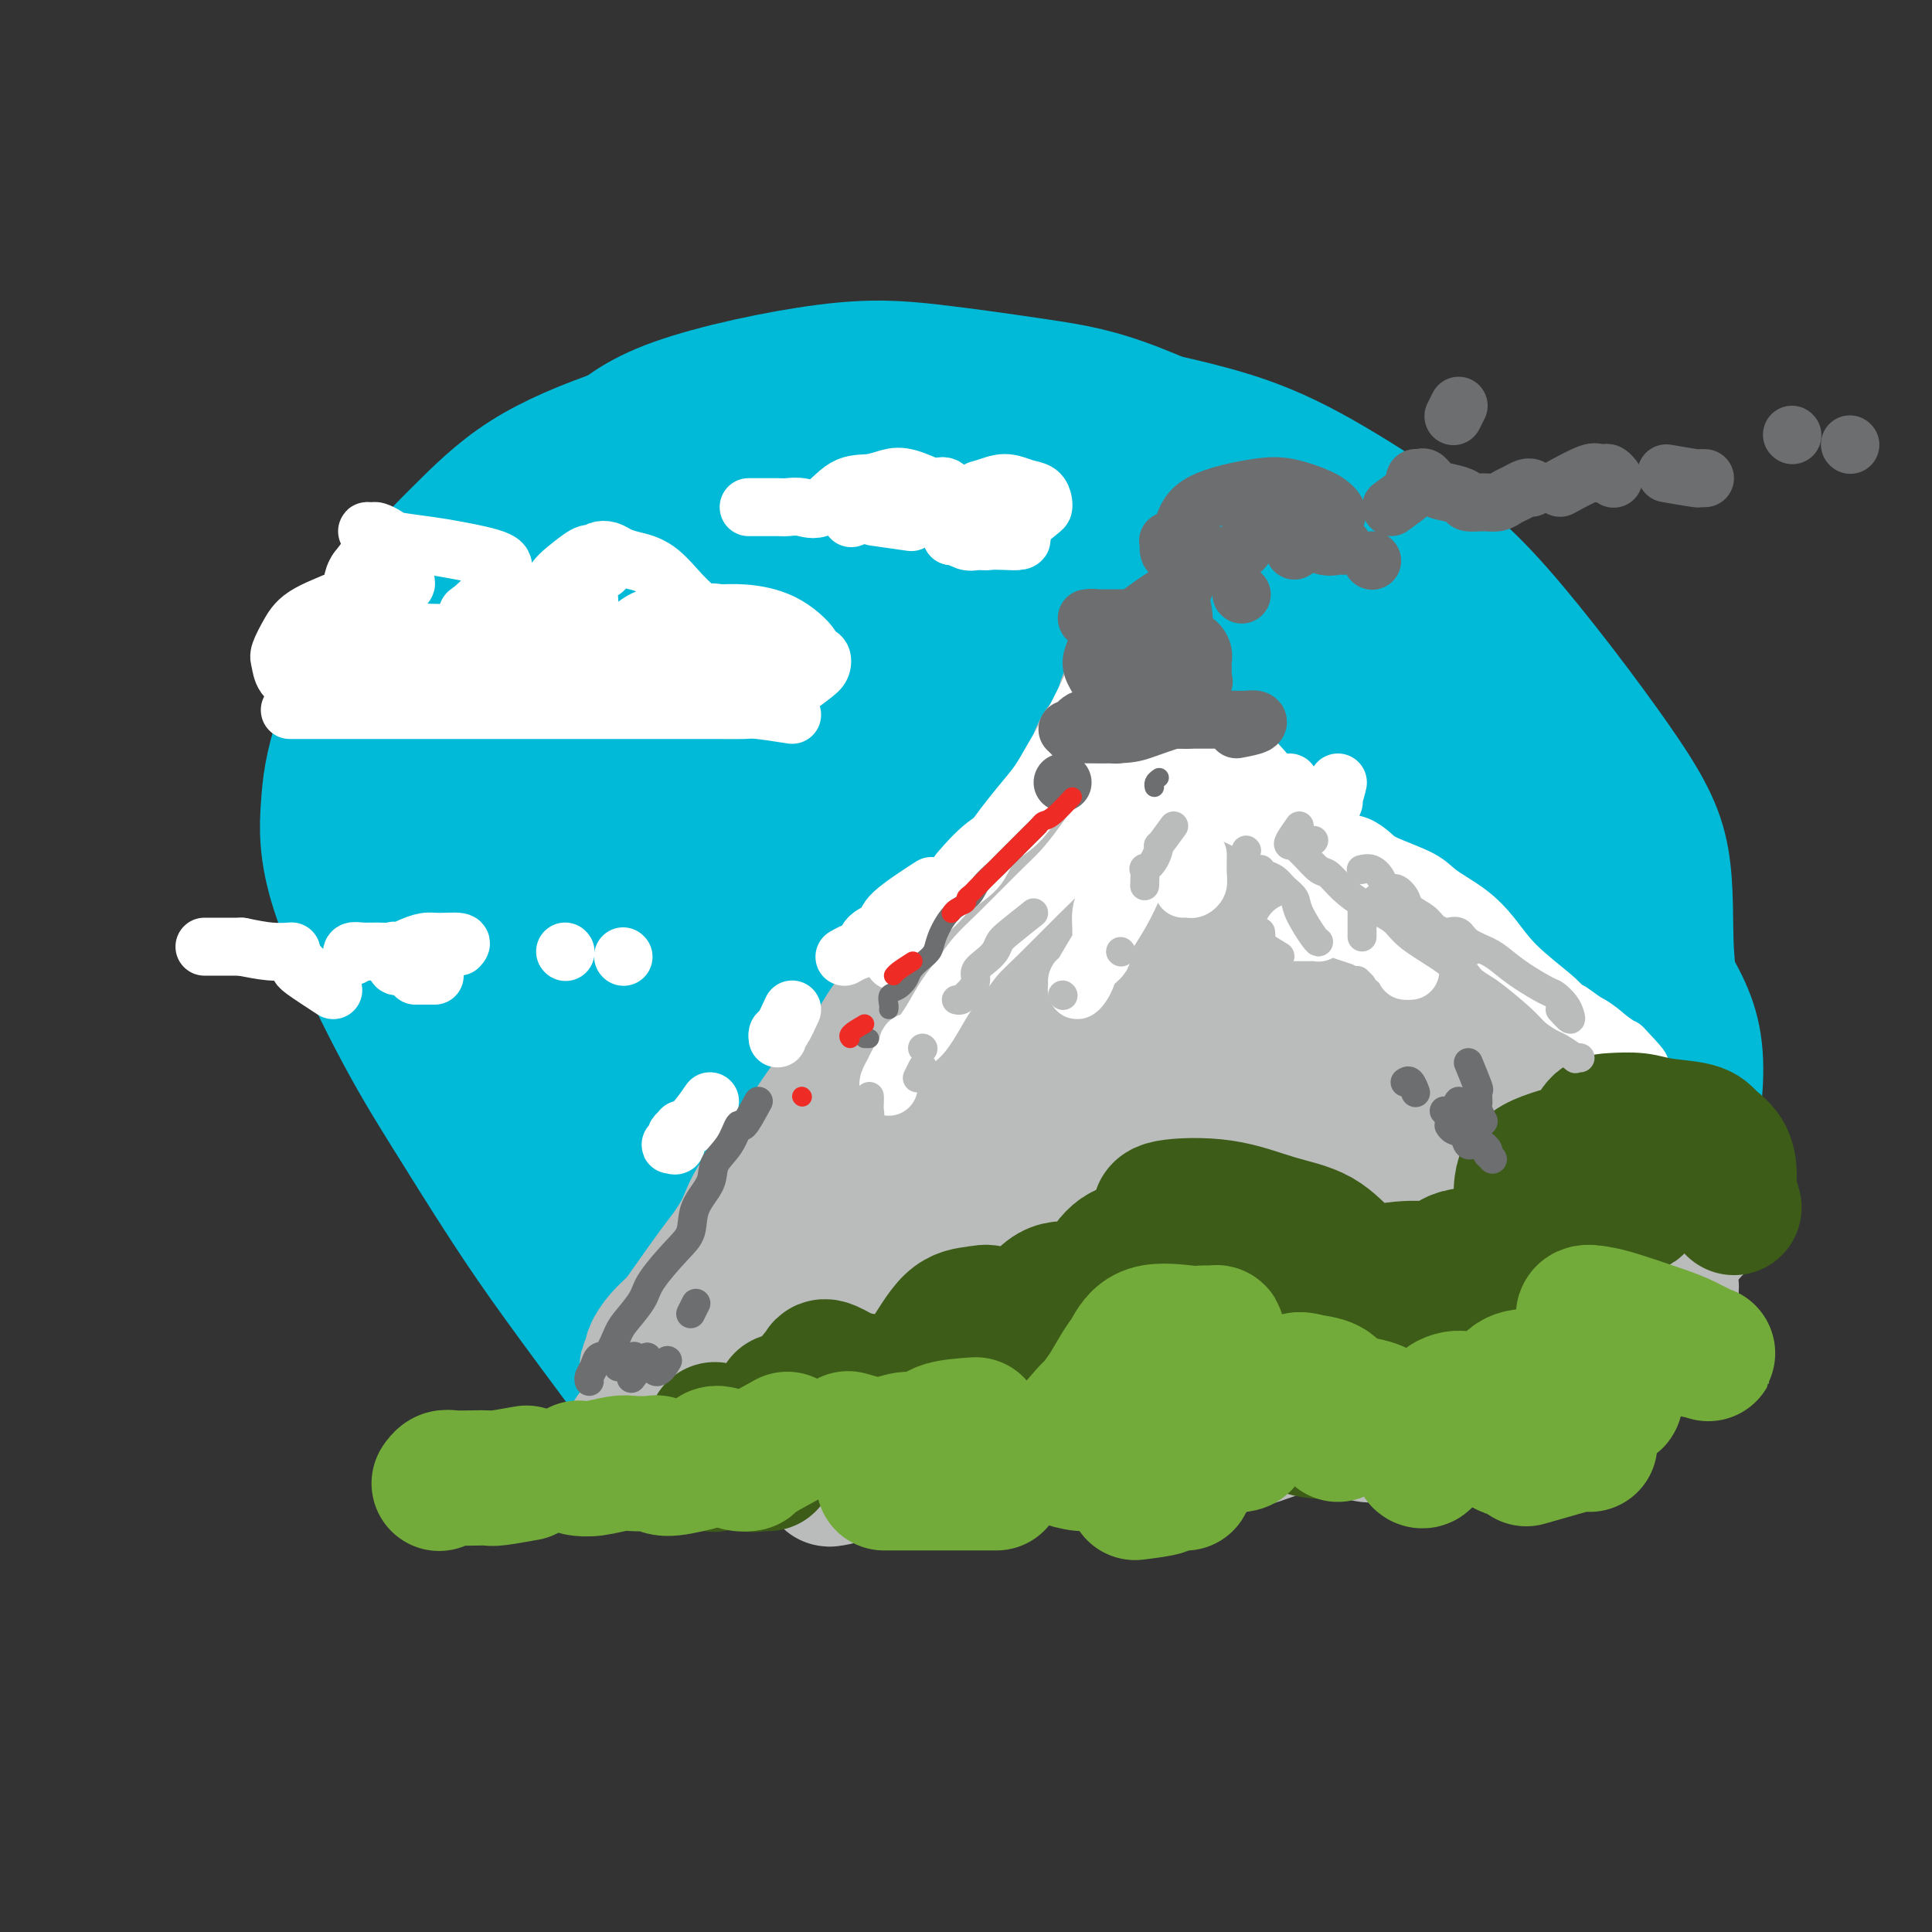<svg viewBox='0 0 400 400' version='1.1' xmlns='http://www.w3.org/2000/svg' xmlns:xlink='http://www.w3.org/1999/xlink'><rect x="0" y="0" width="400" height="400" fill="#333333" stroke="none"/><g fill='none' stroke='rgb(0,186,216)' stroke-width='28' stroke-linecap='round' stroke-linejoin='round'><path d='M198,210c1.721,-1.629 3.443,-3.259 4,-4c0.557,-0.741 -0.050,-0.594 0,-1c0.050,-0.406 0.758,-1.364 1,-3c0.242,-1.636 0.018,-3.949 0,-5c-0.018,-1.051 0.171,-0.840 0,-1c-0.171,-0.160 -0.701,-0.691 -2,-1c-1.299,-0.309 -3.367,-0.397 -5,0c-1.633,0.397 -2.832,1.278 -4,2c-1.168,0.722 -2.305,1.286 -3,2c-0.695,0.714 -0.949,1.577 -1,3c-0.051,1.423 0.099,3.404 0,5c-0.099,1.596 -0.448,2.805 0,4c0.448,1.195 1.694,2.375 3,3c1.306,0.625 2.671,0.695 4,1c1.329,0.305 2.622,0.844 4,1c1.378,0.156 2.843,-0.071 5,-1c2.157,-0.929 5.007,-2.559 7,-4c1.993,-1.441 3.128,-2.693 4,-4c0.872,-1.307 1.481,-2.670 2,-4c0.519,-1.330 0.947,-2.627 1,-4c0.053,-1.373 -0.269,-2.821 -1,-4c-0.731,-1.179 -1.870,-2.087 -4,-3c-2.130,-0.913 -5.250,-1.831 -8,-2c-2.750,-0.169 -5.129,0.410 -7,1c-1.871,0.590 -3.233,1.191 -5,3c-1.767,1.809 -3.940,4.827 -5,7c-1.060,2.173 -1.006,3.500 -1,5c0.006,1.500 -0.037,3.173 0,5c0.037,1.827 0.153,3.808 2,6c1.847,2.192 5.423,4.596 9,7'/><path d='M198,224c2.869,1.998 5.541,3.494 8,4c2.459,0.506 4.704,0.023 7,0c2.296,-0.023 4.643,0.415 7,0c2.357,-0.415 4.723,-1.684 7,-4c2.277,-2.316 4.465,-5.680 6,-8c1.535,-2.320 2.416,-3.595 3,-5c0.584,-1.405 0.869,-2.938 1,-5c0.131,-2.062 0.107,-4.653 -1,-7c-1.107,-2.347 -3.298,-4.450 -5,-6c-1.702,-1.550 -2.916,-2.548 -7,-5c-4.084,-2.452 -11.040,-6.357 -16,-8c-4.960,-1.643 -7.925,-1.022 -11,-1c-3.075,0.022 -6.261,-0.554 -9,-1c-2.739,-0.446 -5.032,-0.763 -8,0c-2.968,0.763 -6.613,2.604 -9,4c-2.387,1.396 -3.516,2.347 -5,4c-1.484,1.653 -3.321,4.009 -4,6c-0.679,1.991 -0.199,3.617 0,7c0.199,3.383 0.116,8.521 1,12c0.884,3.479 2.735,5.297 5,8c2.265,2.703 4.946,6.289 7,9c2.054,2.711 3.483,4.547 7,7c3.517,2.453 9.123,5.522 13,7c3.877,1.478 6.027,1.363 9,1c2.973,-0.363 6.771,-0.976 10,-2c3.229,-1.024 5.890,-2.459 9,-4c3.110,-1.541 6.670,-3.189 9,-5c2.330,-1.811 3.429,-3.784 6,-6c2.571,-2.216 6.615,-4.673 9,-7c2.385,-2.327 3.110,-4.522 4,-7c0.890,-2.478 1.945,-5.239 3,-8'/><path d='M254,204c1.119,-4.208 0.418,-7.228 0,-10c-0.418,-2.772 -0.551,-5.295 -2,-10c-1.449,-4.705 -4.215,-11.590 -7,-16c-2.785,-4.410 -5.591,-6.344 -8,-9c-2.409,-2.656 -4.421,-6.033 -7,-9c-2.579,-2.967 -5.725,-5.523 -10,-9c-4.275,-3.477 -9.678,-7.875 -14,-10c-4.322,-2.125 -7.564,-1.975 -11,-2c-3.436,-0.025 -7.066,-0.223 -10,0c-2.934,0.223 -5.173,0.868 -10,3c-4.827,2.132 -12.241,5.752 -17,9c-4.759,3.248 -6.861,6.123 -9,9c-2.139,2.877 -4.313,5.756 -6,9c-1.687,3.244 -2.888,6.853 -4,10c-1.112,3.147 -2.136,5.831 -3,10c-0.864,4.169 -1.567,9.823 -1,14c0.567,4.177 2.402,6.877 4,10c1.598,3.123 2.957,6.668 5,10c2.043,3.332 4.771,6.451 8,9c3.229,2.549 6.958,4.528 10,7c3.042,2.472 5.398,5.437 10,8c4.602,2.563 11.452,4.723 16,6c4.548,1.277 6.796,1.669 10,2c3.204,0.331 7.366,0.601 11,1c3.634,0.399 6.741,0.929 11,0c4.259,-0.929 9.669,-3.315 14,-5c4.331,-1.685 7.583,-2.667 11,-5c3.417,-2.333 6.998,-6.017 10,-9c3.002,-2.983 5.424,-5.265 9,-10c3.576,-4.735 8.308,-11.924 11,-17c2.692,-5.076 3.346,-8.038 4,-11'/><path d='M279,189c2.749,-6.863 2.121,-10.020 2,-13c-0.121,-2.980 0.266,-5.785 -2,-11c-2.266,-5.215 -7.186,-12.842 -11,-18c-3.814,-5.158 -6.521,-7.848 -10,-11c-3.479,-3.152 -7.730,-6.766 -12,-10c-4.270,-3.234 -8.558,-6.087 -13,-8c-4.442,-1.913 -9.037,-2.887 -13,-4c-3.963,-1.113 -7.294,-2.365 -14,-3c-6.706,-0.635 -16.786,-0.654 -24,0c-7.214,0.654 -11.563,1.981 -17,3c-5.437,1.019 -11.964,1.728 -18,4c-6.036,2.272 -11.581,6.105 -16,9c-4.419,2.895 -7.713,4.852 -11,10c-3.287,5.148 -6.568,13.488 -8,19c-1.432,5.512 -1.017,8.196 -1,12c0.017,3.804 -0.365,8.728 0,13c0.365,4.272 1.479,7.893 4,14c2.521,6.107 6.451,14.701 10,21c3.549,6.299 6.718,10.304 10,15c3.282,4.696 6.679,10.083 10,14c3.321,3.917 6.568,6.365 11,10c4.432,3.635 10.050,8.458 14,11c3.950,2.542 6.232,2.803 9,3c2.768,0.197 6.021,0.332 10,0c3.979,-0.332 8.683,-1.129 13,-2c4.317,-0.871 8.247,-1.817 15,-4c6.753,-2.183 16.329,-5.604 23,-8c6.671,-2.396 10.438,-3.766 15,-6c4.562,-2.234 9.921,-5.332 15,-8c5.079,-2.668 9.880,-4.905 14,-8c4.120,-3.095 7.560,-7.047 11,-11'/><path d='M295,222c3.053,-3.583 5.186,-7.040 7,-13c1.814,-5.960 3.311,-14.423 4,-21c0.689,-6.577 0.572,-11.269 0,-16c-0.572,-4.731 -1.599,-9.500 -3,-14c-1.401,-4.500 -3.175,-8.732 -7,-15c-3.825,-6.268 -9.699,-14.572 -14,-20c-4.301,-5.428 -7.027,-7.980 -11,-11c-3.973,-3.020 -9.192,-6.509 -13,-9c-3.808,-2.491 -6.203,-3.985 -12,-6c-5.797,-2.015 -14.994,-4.552 -22,-6c-7.006,-1.448 -11.821,-1.808 -18,-2c-6.179,-0.192 -13.722,-0.216 -20,0c-6.278,0.216 -11.291,0.671 -20,2c-8.709,1.329 -21.113,3.530 -29,6c-7.887,2.470 -11.257,5.207 -15,8c-3.743,2.793 -7.859,5.643 -11,9c-3.141,3.357 -5.308,7.223 -7,11c-1.692,3.777 -2.909,7.467 -4,11c-1.091,3.533 -2.055,6.910 -2,13c0.055,6.090 1.128,14.894 3,21c1.872,6.106 4.542,9.513 7,14c2.458,4.487 4.704,10.053 7,15c2.296,4.947 4.641,9.275 7,13c2.359,3.725 4.730,6.848 8,11c3.270,4.152 7.438,9.334 11,13c3.562,3.666 6.519,5.817 10,8c3.481,2.183 7.485,4.397 11,7c3.515,2.603 6.540,5.595 12,8c5.460,2.405 13.355,4.225 19,5c5.645,0.775 9.042,0.507 13,0c3.958,-0.507 8.479,-1.254 13,-2'/><path d='M219,262c8.075,-1.760 15.262,-5.158 21,-8c5.738,-2.842 10.027,-5.126 15,-8c4.973,-2.874 10.630,-6.338 16,-10c5.370,-3.662 10.451,-7.521 15,-12c4.549,-4.479 8.564,-9.577 12,-14c3.436,-4.423 6.293,-8.171 9,-15c2.707,-6.829 5.263,-16.739 6,-24c0.737,-7.261 -0.347,-11.873 -2,-17c-1.653,-5.127 -3.877,-10.770 -7,-16c-3.123,-5.230 -7.144,-10.047 -12,-15c-4.856,-4.953 -10.545,-10.041 -15,-14c-4.455,-3.959 -7.675,-6.789 -15,-11c-7.325,-4.211 -18.756,-9.803 -27,-13c-8.244,-3.197 -13.302,-4.000 -20,-5c-6.698,-1.000 -15.037,-2.197 -22,-3c-6.963,-0.803 -12.551,-1.213 -22,0c-9.449,1.213 -22.758,4.049 -31,7c-8.242,2.951 -11.417,6.017 -15,9c-3.583,2.983 -7.575,5.884 -12,12c-4.425,6.116 -9.285,15.447 -12,22c-2.715,6.553 -3.287,10.329 -4,15c-0.713,4.671 -1.569,10.238 -2,16c-0.431,5.762 -0.439,11.719 0,17c0.439,5.281 1.325,9.888 3,17c1.675,7.112 4.141,16.731 6,23c1.859,6.269 3.113,9.189 5,13c1.887,3.811 4.409,8.513 7,13c2.591,4.487 5.251,8.759 9,13c3.749,4.241 8.586,8.449 13,12c4.414,3.551 8.404,6.443 15,9c6.596,2.557 15.798,4.778 25,7'/><path d='M178,282c7.106,1.294 12.371,1.030 18,1c5.629,-0.030 11.624,0.175 18,0c6.376,-0.175 13.135,-0.731 19,-1c5.865,-0.269 10.838,-0.250 21,-3c10.162,-2.750 25.514,-8.269 36,-13c10.486,-4.731 16.107,-8.674 22,-13c5.893,-4.326 12.059,-9.034 18,-16c5.941,-6.966 11.656,-16.190 14,-23c2.344,-6.810 1.316,-11.208 1,-17c-0.316,-5.792 0.079,-12.980 -1,-19c-1.079,-6.020 -3.631,-10.871 -10,-20c-6.369,-9.129 -16.553,-22.535 -24,-31c-7.447,-8.465 -12.157,-11.989 -18,-16c-5.843,-4.011 -12.819,-8.511 -19,-12c-6.181,-3.489 -11.569,-5.969 -18,-8c-6.431,-2.031 -13.907,-3.614 -20,-5c-6.093,-1.386 -10.802,-2.575 -21,-3c-10.198,-0.425 -25.884,-0.086 -37,0c-11.116,0.086 -17.661,-0.079 -25,1c-7.339,1.079 -15.472,3.404 -23,6c-7.528,2.596 -14.451,5.465 -20,9c-5.549,3.535 -9.724,7.737 -14,12c-4.276,4.263 -8.654,8.587 -13,16c-4.346,7.413 -8.661,17.914 -11,25c-2.339,7.086 -2.702,10.756 -3,15c-0.298,4.244 -0.530,9.062 2,17c2.530,7.938 7.822,18.994 12,27c4.178,8.006 7.244,12.960 11,19c3.756,6.040 8.204,13.165 12,19c3.796,5.835 6.942,10.382 11,16c4.058,5.618 9.029,12.309 14,19'/><path d='M130,284c7.510,9.746 7.786,7.110 10,7c2.214,-0.110 6.368,2.307 11,4c4.632,1.693 9.743,2.664 15,3c5.257,0.336 10.661,0.037 21,-1c10.339,-1.037 25.613,-2.814 37,-4c11.387,-1.186 18.886,-1.783 27,-3c8.114,-1.217 16.842,-3.054 26,-5c9.158,-1.946 18.746,-4.002 27,-7c8.254,-2.998 15.174,-6.939 22,-11c6.826,-4.061 13.556,-8.243 18,-16c4.444,-7.757 6.600,-19.090 7,-27c0.400,-7.910 -0.957,-12.396 -4,-18c-3.043,-5.604 -7.773,-12.324 -12,-18c-4.227,-5.676 -7.952,-10.308 -15,-18c-7.048,-7.692 -17.420,-18.443 -24,-25c-6.580,-6.557 -9.370,-8.918 -14,-12c-4.630,-3.082 -11.102,-6.883 -16,-10c-4.898,-3.117 -8.224,-5.548 -16,-8c-7.776,-2.452 -20.004,-4.923 -29,-6c-8.996,-1.077 -14.762,-0.759 -22,0c-7.238,0.759 -15.950,1.959 -23,3c-7.050,1.041 -12.440,1.922 -20,6c-7.560,4.078 -17.292,11.352 -23,17c-5.708,5.648 -7.392,9.671 -9,14c-1.608,4.329 -3.140,8.965 -4,14c-0.860,5.035 -1.048,10.471 -1,16c0.048,5.529 0.330,11.153 1,16c0.670,4.847 1.726,8.918 5,16c3.274,7.082 8.766,17.176 13,24c4.234,6.824 7.210,10.378 11,14c3.790,3.622 8.395,7.311 13,11'/><path d='M162,260c6.887,5.350 12.105,6.225 17,7c4.895,0.775 9.469,1.449 19,0c9.531,-1.449 24.020,-5.021 34,-8c9.980,-2.979 15.452,-5.365 22,-8c6.548,-2.635 14.171,-5.518 21,-8c6.829,-2.482 12.865,-4.564 18,-11c5.135,-6.436 9.371,-17.227 11,-25c1.629,-7.773 0.651,-12.527 -2,-19c-2.651,-6.473 -6.974,-14.664 -12,-21c-5.026,-6.336 -10.755,-10.818 -22,-18c-11.245,-7.182 -28.007,-17.065 -41,-23c-12.993,-5.935 -22.217,-7.921 -32,-10c-9.783,-2.079 -20.123,-4.252 -30,-5c-9.877,-0.748 -19.289,-0.071 -27,1c-7.711,1.071 -13.721,2.538 -20,7c-6.279,4.462 -12.826,11.920 -16,18c-3.174,6.080 -2.976,10.783 -3,16c-0.024,5.217 -0.272,10.947 1,17c1.272,6.053 4.064,12.430 8,19c3.936,6.570 9.017,13.335 14,19c4.983,5.665 9.869,10.232 18,16c8.131,5.768 19.508,12.737 28,16c8.492,3.263 14.098,2.821 21,2c6.902,-0.821 15.099,-2.019 22,-4c6.901,-1.981 12.506,-4.743 21,-9c8.494,-4.257 19.878,-10.009 27,-14c7.122,-3.991 9.983,-6.221 12,-10c2.017,-3.779 3.190,-9.106 4,-14c0.810,-4.894 1.257,-9.356 -5,-17c-6.257,-7.644 -19.216,-18.470 -31,-25c-11.784,-6.530 -22.392,-8.765 -33,-11'/><path d='M206,138c-11.612,-2.703 -24.141,-3.960 -35,-5c-10.859,-1.040 -20.046,-1.863 -31,0c-10.954,1.863 -23.673,6.411 -30,10c-6.327,3.589 -6.262,6.218 -6,10c0.262,3.782 0.719,8.717 2,13c1.281,4.283 3.384,7.913 7,11c3.616,3.087 8.745,5.630 13,8c4.255,2.370 7.634,4.568 14,4c6.366,-0.568 15.717,-3.901 21,-7c5.283,-3.099 6.498,-5.963 8,-9c1.502,-3.037 3.290,-6.248 4,-9c0.710,-2.752 0.343,-5.044 0,-7c-0.343,-1.956 -0.661,-3.577 -3,-5c-2.339,-1.423 -6.698,-2.647 -10,-3c-3.302,-0.353 -5.548,0.167 -8,1c-2.452,0.833 -5.112,1.981 -7,3c-1.888,1.019 -3.006,1.909 -4,4c-0.994,2.091 -1.864,5.384 -1,8c0.864,2.616 3.463,4.556 6,6c2.537,1.444 5.012,2.391 8,3c2.988,0.609 6.490,0.879 11,0c4.510,-0.879 10.028,-2.906 13,-5c2.972,-2.094 3.399,-4.254 4,-6c0.601,-1.746 1.378,-3.076 1,-5c-0.378,-1.924 -1.909,-4.440 -3,-6c-1.091,-1.560 -1.742,-2.162 -5,-3c-3.258,-0.838 -9.122,-1.912 -13,-2c-3.878,-0.088 -5.772,0.812 -8,2c-2.228,1.188 -4.792,2.666 -6,4c-1.208,1.334 -1.059,2.524 0,4c1.059,1.476 3.030,3.238 5,5'/><path d='M153,162c1.840,2.402 3.939,3.906 9,5c5.061,1.094 13.084,1.779 19,2c5.916,0.221 9.726,-0.022 13,-1c3.274,-0.978 6.012,-2.692 8,-4c1.988,-1.308 3.228,-2.211 4,-5c0.772,-2.789 1.077,-7.463 0,-10c-1.077,-2.537 -3.537,-2.937 -6,-4c-2.463,-1.063 -4.928,-2.788 -7,-4c-2.072,-1.212 -3.750,-1.912 -5,-1c-1.250,0.912 -2.071,3.436 -2,6c0.071,2.564 1.035,5.167 3,8c1.965,2.833 4.930,5.896 8,9c3.070,3.104 6.246,6.249 11,9c4.754,2.751 11.085,5.108 15,6c3.915,0.892 5.414,0.317 7,-1c1.586,-1.317 3.258,-3.378 4,-6c0.742,-2.622 0.553,-5.807 0,-9c-0.553,-3.193 -1.468,-6.395 -3,-9c-1.532,-2.605 -3.679,-4.611 -6,-6c-2.321,-1.389 -4.817,-2.159 -6,-1c-1.183,1.159 -1.053,4.246 -1,7c0.053,2.754 0.029,5.175 1,9c0.971,3.825 2.939,9.053 5,13c2.061,3.947 4.217,6.614 9,11c4.783,4.386 12.195,10.491 17,14c4.805,3.509 7.004,4.422 10,5c2.996,0.578 6.789,0.821 10,0c3.211,-0.821 5.840,-2.704 9,-7c3.160,-4.296 6.851,-11.003 9,-16c2.149,-4.997 2.757,-8.285 3,-11c0.243,-2.715 0.122,-4.858 0,-7'/><path d='M291,164c-0.578,-3.627 -3.523,-3.695 -6,-2c-2.477,1.695 -4.485,5.152 -7,9c-2.515,3.848 -5.535,8.088 -8,13c-2.465,4.912 -4.374,10.495 -6,15c-1.626,4.505 -2.971,7.930 -3,12c-0.029,4.070 1.256,8.785 3,11c1.744,2.215 3.948,1.930 7,2c3.052,0.070 6.952,0.494 11,-1c4.048,-1.494 8.244,-4.905 12,-8c3.756,-3.095 7.072,-5.873 10,-9c2.928,-3.127 5.470,-6.605 7,-9c1.530,-2.395 2.050,-3.709 2,-6c-0.050,-2.291 -0.668,-5.559 -2,-7c-1.332,-1.441 -3.378,-1.056 -6,-1c-2.622,0.056 -5.819,-0.216 -9,0c-3.181,0.216 -6.345,0.922 -10,4c-3.655,3.078 -7.800,8.528 -10,13c-2.200,4.472 -2.455,7.967 -3,11c-0.545,3.033 -1.379,5.605 1,9c2.379,3.395 7.970,7.614 12,10c4.030,2.386 6.499,2.938 10,3c3.501,0.062 8.035,-0.366 12,-2c3.965,-1.634 7.361,-4.474 10,-7c2.639,-2.526 4.522,-4.738 6,-9c1.478,-4.262 2.551,-10.574 2,-15c-0.551,-4.426 -2.727,-6.965 -5,-9c-2.273,-2.035 -4.642,-3.565 -7,-4c-2.358,-0.435 -4.704,0.223 -7,2c-2.296,1.777 -4.541,4.671 -6,8c-1.459,3.329 -2.131,7.094 -3,12c-0.869,4.906 -1.934,10.953 -3,17'/><path d='M295,226c-1.016,5.870 -0.555,6.046 0,7c0.555,0.954 1.206,2.685 2,3c0.794,0.315 1.732,-0.785 3,-2c1.268,-1.215 2.867,-2.544 4,-6c1.133,-3.456 1.799,-9.038 2,-13c0.201,-3.962 -0.065,-6.302 0,-8c0.065,-1.698 0.459,-2.752 0,-3c-0.459,-0.248 -1.771,0.312 -3,2c-1.229,1.688 -2.373,4.504 -3,7c-0.627,2.496 -0.736,4.670 -1,7c-0.264,2.330 -0.684,4.814 -1,7c-0.316,2.186 -0.528,4.073 0,5c0.528,0.927 1.796,0.893 3,0c1.204,-0.893 2.346,-2.646 4,-5c1.654,-2.354 3.822,-5.310 5,-8c1.178,-2.690 1.367,-5.113 1,-7c-0.367,-1.887 -1.291,-3.239 -4,-4c-2.709,-0.761 -7.203,-0.932 -9,-1c-1.797,-0.068 -0.899,-0.034 0,0'/></g>
<g fill='none' stroke='rgb(186,187,187)' stroke-width='28' stroke-linecap='round' stroke-linejoin='round'><path d='M351,254c-0.391,0.350 -0.781,0.699 -1,1c-0.219,0.301 -0.266,0.553 -1,0c-0.734,-0.553 -2.156,-1.910 -3,-3c-0.844,-1.090 -1.109,-1.911 -2,-3c-0.891,-1.089 -2.406,-2.444 -4,-4c-1.594,-1.556 -3.267,-3.311 -5,-5c-1.733,-1.689 -3.527,-3.310 -6,-6c-2.473,-2.690 -5.625,-6.448 -8,-9c-2.375,-2.552 -3.973,-3.897 -6,-6c-2.027,-2.103 -4.482,-4.963 -7,-8c-2.518,-3.037 -5.101,-6.252 -8,-9c-2.899,-2.748 -6.116,-5.028 -11,-9c-4.884,-3.972 -11.435,-9.635 -16,-13c-4.565,-3.365 -7.145,-4.433 -10,-6c-2.855,-1.567 -5.984,-3.635 -8,-5c-2.016,-1.365 -2.918,-2.029 -4,-3c-1.082,-0.971 -2.345,-2.250 -3,-3c-0.655,-0.750 -0.701,-0.971 -1,-1c-0.299,-0.029 -0.851,0.133 -1,0c-0.149,-0.133 0.104,-0.561 0,-1c-0.104,-0.439 -0.567,-0.887 -1,-1c-0.433,-0.113 -0.838,0.111 -1,0c-0.162,-0.111 -0.081,-0.555 0,-1'/><path d='M244,159c-8.726,-6.877 -2.542,-2.571 0,-1c2.542,1.571 1.441,0.407 1,0c-0.441,-0.407 -0.224,-0.055 0,0c0.224,0.055 0.453,-0.185 0,-1c-0.453,-0.815 -1.589,-2.203 -2,-3c-0.411,-0.797 -0.096,-1.001 0,-1c0.096,0.001 -0.027,0.206 0,0c0.027,-0.206 0.203,-0.825 0,-1c-0.203,-0.175 -0.785,0.093 -1,0c-0.215,-0.093 -0.061,-0.546 0,-1c0.061,-0.454 0.031,-0.909 0,-1c-0.031,-0.091 -0.064,0.183 0,0c0.064,-0.183 0.223,-0.822 0,-1c-0.223,-0.178 -0.829,0.106 -1,0c-0.171,-0.106 0.094,-0.602 0,-1c-0.094,-0.398 -0.547,-0.699 -1,-1'/><path d='M240,147c-0.553,-2.020 0.063,-1.070 0,-1c-0.063,0.070 -0.805,-0.740 -1,-1c-0.195,-0.260 0.158,0.031 0,0c-0.158,-0.031 -0.827,-0.385 -1,-1c-0.173,-0.615 0.150,-1.490 0,-2c-0.150,-0.510 -0.772,-0.655 -1,-1c-0.228,-0.345 -0.060,-0.891 0,-1c0.060,-0.109 0.012,0.219 0,0c-0.012,-0.219 0.011,-0.984 0,-1c-0.011,-0.016 -0.055,0.717 0,1c0.055,0.283 0.209,0.117 0,0c-0.209,-0.117 -0.782,-0.184 -1,0c-0.218,0.184 -0.082,0.620 0,1c0.082,0.380 0.111,0.706 0,1c-0.111,0.294 -0.361,0.558 -1,1c-0.639,0.442 -1.666,1.063 -2,2c-0.334,0.937 0.024,2.189 0,3c-0.024,0.811 -0.429,1.180 -1,2c-0.571,0.820 -1.306,2.091 -2,3c-0.694,0.909 -1.347,1.454 -2,2'/><path d='M228,155c-1.388,2.341 -0.357,1.194 0,1c0.357,-0.194 0.039,0.564 0,1c-0.039,0.436 0.200,0.550 0,1c-0.200,0.450 -0.838,1.238 -1,2c-0.162,0.762 0.152,1.500 0,2c-0.152,0.500 -0.772,0.764 -1,1c-0.228,0.236 -0.065,0.444 0,1c0.065,0.556 0.031,1.458 0,2c-0.031,0.542 -0.060,0.722 0,1c0.060,0.278 0.208,0.652 0,1c-0.208,0.348 -0.773,0.670 -1,1c-0.227,0.330 -0.114,0.670 0,1c0.114,0.330 0.231,0.651 0,1c-0.231,0.349 -0.810,0.727 -1,1c-0.190,0.273 0.007,0.439 0,1c-0.007,0.561 -0.219,1.515 -1,2c-0.781,0.485 -2.130,0.502 -3,1c-0.870,0.498 -1.260,1.479 -2,2c-0.740,0.521 -1.830,0.584 -3,1c-1.170,0.416 -2.420,1.184 -3,2c-0.580,0.816 -0.491,1.678 -1,2c-0.509,0.322 -1.615,0.102 -3,1c-1.385,0.898 -3.049,2.913 -4,4c-0.951,1.087 -1.189,1.246 -2,2c-0.811,0.754 -2.193,2.104 -3,3c-0.807,0.896 -1.038,1.337 -2,2c-0.962,0.663 -2.656,1.548 -4,3c-1.344,1.452 -2.340,3.472 -3,5c-0.660,1.528 -0.985,2.565 -2,4c-1.015,1.435 -2.718,3.267 -4,5c-1.282,1.733 -2.141,3.366 -3,5'/><path d='M181,217c-3.027,4.299 -4.593,5.548 -6,7c-1.407,1.452 -2.655,3.107 -4,5c-1.345,1.893 -2.787,4.022 -4,6c-1.213,1.978 -2.199,3.803 -4,6c-1.801,2.197 -4.418,4.766 -6,7c-1.582,2.234 -2.128,4.135 -3,6c-0.872,1.865 -2.071,3.695 -3,5c-0.929,1.305 -1.588,2.084 -3,4c-1.412,1.916 -3.579,4.970 -5,7c-1.421,2.030 -2.098,3.036 -3,4c-0.902,0.964 -2.028,1.888 -3,3c-0.972,1.112 -1.788,2.414 -2,3c-0.212,0.586 0.181,0.458 0,1c-0.181,0.542 -0.937,1.756 -1,2c-0.063,0.244 0.567,-0.482 1,-1c0.433,-0.518 0.670,-0.829 1,-1c0.330,-0.171 0.755,-0.201 2,-1c1.245,-0.799 3.311,-2.367 5,-4c1.689,-1.633 3.000,-3.333 7,-8c4.000,-4.667 10.690,-12.303 16,-18c5.310,-5.697 9.241,-9.457 14,-14c4.759,-4.543 10.345,-9.869 15,-14c4.655,-4.131 8.378,-7.066 14,-11c5.622,-3.934 13.142,-8.866 18,-12c4.858,-3.134 7.052,-4.469 10,-6c2.948,-1.531 6.649,-3.258 9,-5c2.351,-1.742 3.352,-3.498 5,-5c1.648,-1.502 3.944,-2.751 4,-3c0.056,-0.249 -2.127,0.500 -4,2c-1.873,1.500 -3.437,3.750 -5,6'/><path d='M246,188c-2.489,2.240 -4.212,3.841 -8,8c-3.788,4.159 -9.641,10.877 -14,16c-4.359,5.123 -7.222,8.652 -11,12c-3.778,3.348 -8.469,6.515 -13,10c-4.531,3.485 -8.902,7.287 -13,11c-4.098,3.713 -7.923,7.336 -11,10c-3.077,2.664 -5.405,4.370 -8,7c-2.595,2.630 -5.458,6.184 -7,8c-1.542,1.816 -1.763,1.895 -2,2c-0.237,0.105 -0.490,0.235 0,0c0.490,-0.235 1.723,-0.836 5,-4c3.277,-3.164 8.598,-8.889 13,-13c4.402,-4.111 7.885,-6.606 12,-10c4.115,-3.394 8.861,-7.688 13,-11c4.139,-3.312 7.670,-5.643 14,-10c6.330,-4.357 15.460,-10.740 21,-15c5.540,-4.260 7.491,-6.397 10,-8c2.509,-1.603 5.576,-2.672 8,-4c2.424,-1.328 4.204,-2.914 5,-3c0.796,-0.086 0.607,1.328 -1,4c-1.607,2.672 -4.634,6.601 -8,11c-3.366,4.399 -7.073,9.268 -11,14c-3.927,4.732 -8.075,9.328 -12,14c-3.925,4.672 -7.628,9.422 -11,13c-3.372,3.578 -6.414,5.985 -10,9c-3.586,3.015 -7.716,6.638 -10,9c-2.284,2.362 -2.723,3.465 -3,4c-0.277,0.535 -0.394,0.504 0,0c0.394,-0.504 1.298,-1.482 3,-3c1.702,-1.518 4.200,-3.577 9,-8c4.800,-4.423 11.900,-11.212 19,-18'/><path d='M225,243c7.141,-6.694 9.493,-8.927 13,-12c3.507,-3.073 8.167,-6.984 12,-10c3.833,-3.016 6.837,-5.137 10,-7c3.163,-1.863 6.483,-3.466 8,-4c1.517,-0.534 1.230,0.003 1,1c-0.230,0.997 -0.403,2.453 -4,8c-3.597,5.547 -10.619,15.184 -16,22c-5.381,6.816 -9.121,10.812 -13,15c-3.879,4.188 -7.899,8.567 -11,12c-3.101,3.433 -5.285,5.918 -7,8c-1.715,2.082 -2.963,3.761 -4,5c-1.037,1.239 -1.864,2.037 -1,2c0.864,-0.037 3.418,-0.910 7,-3c3.582,-2.090 8.190,-5.398 13,-9c4.810,-3.602 9.821,-7.500 15,-11c5.179,-3.500 10.524,-6.602 15,-9c4.476,-2.398 8.082,-4.090 11,-6c2.918,-1.910 5.149,-4.036 8,-6c2.851,-1.964 6.324,-3.766 8,-5c1.676,-1.234 1.556,-1.899 1,-1c-0.556,0.899 -1.550,3.364 -3,6c-1.450,2.636 -3.358,5.443 -8,11c-4.642,5.557 -12.019,13.864 -17,19c-4.981,5.136 -7.566,7.101 -10,9c-2.434,1.899 -4.718,3.732 -6,5c-1.282,1.268 -1.563,1.970 -1,2c0.563,0.030 1.971,-0.611 5,-2c3.029,-1.389 7.678,-3.527 12,-6c4.322,-2.473 8.318,-5.281 12,-8c3.682,-2.719 7.052,-5.348 10,-8c2.948,-2.652 5.474,-5.326 8,-8'/><path d='M293,253c5.101,-4.398 2.854,-3.392 2,-3c-0.854,0.392 -0.313,0.171 -1,0c-0.687,-0.171 -2.600,-0.291 -5,0c-2.400,0.291 -5.285,0.992 -8,2c-2.715,1.008 -5.259,2.324 -9,3c-3.741,0.676 -8.680,0.713 -11,0c-2.320,-0.713 -2.023,-2.176 -2,-4c0.023,-1.824 -0.229,-4.010 0,-7c0.229,-2.990 0.937,-6.784 2,-10c1.063,-3.216 2.479,-5.855 3,-10c0.521,-4.145 0.147,-9.798 0,-13c-0.147,-3.202 -0.068,-3.955 0,-5c0.068,-1.045 0.125,-2.383 0,-4c-0.125,-1.617 -0.434,-3.512 0,-4c0.434,-0.488 1.609,0.430 4,2c2.391,1.570 5.997,3.792 9,6c3.003,2.208 5.401,4.402 10,9c4.599,4.598 11.398,11.602 16,16c4.602,4.398 7.006,6.192 9,8c1.994,1.808 3.579,3.630 5,5c1.421,1.370 2.678,2.288 3,2c0.322,-0.288 -0.291,-1.783 -1,-3c-0.709,-1.217 -1.516,-2.155 -5,-6c-3.484,-3.845 -9.646,-10.598 -14,-15c-4.354,-4.402 -6.898,-6.452 -9,-9c-2.102,-2.548 -3.760,-5.593 -5,-7c-1.240,-1.407 -2.062,-1.175 -2,-1c0.062,0.175 1.006,0.294 2,1c0.994,0.706 2.037,1.998 7,6c4.963,4.002 13.847,10.715 20,16c6.153,5.285 9.577,9.143 13,13'/><path d='M326,241c8.500,7.515 9.749,8.801 12,12c2.251,3.199 5.505,8.309 7,11c1.495,2.691 1.231,2.961 0,3c-1.231,0.039 -3.429,-0.153 -6,-1c-2.571,-0.847 -5.514,-2.347 -12,-7c-6.486,-4.653 -16.515,-12.458 -24,-18c-7.485,-5.542 -12.425,-8.821 -17,-12c-4.575,-3.179 -8.785,-6.259 -11,-8c-2.215,-1.741 -2.435,-2.143 -3,-2c-0.565,0.143 -1.474,0.829 2,5c3.474,4.171 11.332,11.825 17,18c5.668,6.175 9.148,10.872 13,15c3.852,4.128 8.078,7.687 11,11c2.922,3.313 4.541,6.380 5,8c0.459,1.620 -0.243,1.792 -1,2c-0.757,0.208 -1.568,0.451 -7,-3c-5.432,-3.451 -15.486,-10.596 -23,-16c-7.514,-5.404 -12.489,-9.066 -18,-13c-5.511,-3.934 -11.559,-8.138 -16,-11c-4.441,-2.862 -7.277,-4.380 -8,-4c-0.723,0.380 0.666,2.658 3,6c2.334,3.342 5.614,7.748 9,12c3.386,4.252 6.877,8.350 10,12c3.123,3.650 5.878,6.852 9,11c3.122,4.148 6.611,9.241 8,12c1.389,2.759 0.677,3.184 0,3c-0.677,-0.184 -1.320,-0.978 -3,-2c-1.680,-1.022 -4.399,-2.274 -10,-7c-5.601,-4.726 -14.085,-12.926 -20,-19c-5.915,-6.074 -9.261,-10.021 -12,-13c-2.739,-2.979 -4.869,-4.989 -7,-7'/><path d='M234,239c-8.330,-7.621 -3.154,-2.672 -1,1c2.154,3.672 1.285,6.069 2,9c0.715,2.931 3.016,6.397 6,12c2.984,5.603 6.653,13.345 9,18c2.347,4.655 3.371,6.224 4,8c0.629,1.776 0.864,3.758 1,5c0.136,1.242 0.175,1.744 0,2c-0.175,0.256 -0.563,0.265 -4,-3c-3.437,-3.265 -9.922,-9.803 -15,-15c-5.078,-5.197 -8.750,-9.054 -13,-13c-4.250,-3.946 -9.077,-7.981 -13,-11c-3.923,-3.019 -6.943,-5.022 -9,-4c-2.057,1.022 -3.152,5.069 -3,9c0.152,3.931 1.550,7.747 3,12c1.450,4.253 2.952,8.943 4,13c1.048,4.057 1.641,7.482 2,11c0.359,3.518 0.484,7.131 0,9c-0.484,1.869 -1.575,1.994 -3,1c-1.425,-0.994 -3.182,-3.107 -5,-6c-1.818,-2.893 -3.695,-6.567 -6,-10c-2.305,-3.433 -5.038,-6.627 -8,-11c-2.962,-4.373 -6.155,-9.926 -8,-12c-1.845,-2.074 -2.343,-0.670 -3,1c-0.657,1.670 -1.472,3.607 -2,6c-0.528,2.393 -0.770,5.242 -1,8c-0.230,2.758 -0.447,5.425 -1,8c-0.553,2.575 -1.441,5.057 -3,7c-1.559,1.943 -3.789,3.345 -5,4c-1.211,0.655 -1.403,0.561 -2,0c-0.597,-0.561 -1.599,-1.589 -2,-3c-0.401,-1.411 -0.200,-3.206 0,-5'/><path d='M158,290c-0.024,-3.799 1.917,-9.296 4,-13c2.083,-3.704 4.308,-5.616 6,-8c1.692,-2.384 2.852,-5.239 4,-7c1.148,-1.761 2.286,-2.427 3,-3c0.714,-0.573 1.006,-1.051 1,0c-0.006,1.051 -0.308,3.632 -2,6c-1.692,2.368 -4.773,4.522 -7,7c-2.227,2.478 -3.598,5.279 -7,9c-3.402,3.721 -8.833,8.361 -12,11c-3.167,2.639 -4.071,3.276 -5,4c-0.929,0.724 -1.885,1.534 -3,2c-1.115,0.466 -2.389,0.586 -3,0c-0.611,-0.586 -0.559,-1.880 0,-3c0.559,-1.120 1.625,-2.068 4,-5c2.375,-2.932 6.058,-7.848 9,-11c2.942,-3.152 5.143,-4.541 7,-6c1.857,-1.459 3.372,-2.987 5,-4c1.628,-1.013 3.371,-1.512 5,-2c1.629,-0.488 3.143,-0.965 4,-1c0.857,-0.035 1.055,0.372 0,2c-1.055,1.628 -3.363,4.478 -6,7c-2.637,2.522 -5.604,4.717 -9,7c-3.396,2.283 -7.220,4.656 -11,7c-3.780,2.344 -7.517,4.661 -10,6c-2.483,1.339 -3.714,1.702 -4,2c-0.286,0.298 0.373,0.531 2,0c1.627,-0.531 4.223,-1.827 8,-3c3.777,-1.173 8.734,-2.222 14,-3c5.266,-0.778 10.841,-1.287 16,-2c5.159,-0.713 9.903,-1.632 14,-2c4.097,-0.368 7.549,-0.184 11,0'/><path d='M196,287c12.210,-1.540 10.235,-0.390 10,0c-0.235,0.390 1.270,0.020 2,0c0.730,-0.020 0.685,0.309 0,1c-0.685,0.691 -2.008,1.744 -4,3c-1.992,1.256 -4.651,2.716 -9,5c-4.349,2.284 -10.389,5.392 -14,7c-3.611,1.608 -4.793,1.717 -6,2c-1.207,0.283 -2.439,0.741 -3,1c-0.561,0.259 -0.451,0.318 1,0c1.451,-0.318 4.244,-1.013 7,-2c2.756,-0.987 5.475,-2.265 11,-4c5.525,-1.735 13.855,-3.927 19,-5c5.145,-1.073 7.105,-1.026 9,-1c1.895,0.026 3.726,0.030 5,0c1.274,-0.030 1.991,-0.095 1,0c-0.991,0.095 -3.691,0.351 -7,1c-3.309,0.649 -7.226,1.690 -12,2c-4.774,0.310 -10.403,-0.111 -15,0c-4.597,0.111 -8.162,0.756 -11,1c-2.838,0.244 -4.949,0.088 -5,0c-0.051,-0.088 1.958,-0.108 5,0c3.042,0.108 7.119,0.345 13,0c5.881,-0.345 13.568,-1.273 21,-2c7.432,-0.727 14.608,-1.255 21,-2c6.392,-0.745 12.000,-1.707 18,-3c6.000,-1.293 12.394,-2.918 16,-4c3.606,-1.082 4.425,-1.621 5,-2c0.575,-0.379 0.907,-0.596 1,-1c0.093,-0.404 -0.052,-0.993 -1,-1c-0.948,-0.007 -2.699,0.570 -6,2c-3.301,1.430 -8.150,3.715 -13,6'/><path d='M255,291c-4.659,1.928 -6.807,3.746 -9,5c-2.193,1.254 -4.430,1.942 -6,3c-1.570,1.058 -2.472,2.485 -1,3c1.472,0.515 5.317,0.118 10,-1c4.683,-1.118 10.202,-2.959 16,-5c5.798,-2.041 11.875,-4.284 20,-8c8.125,-3.716 18.299,-8.904 24,-12c5.701,-3.096 6.931,-4.099 8,-6c1.069,-1.901 1.977,-4.699 2,-6c0.023,-1.301 -0.840,-1.103 -3,-1c-2.160,0.103 -5.616,0.113 -8,1c-2.384,0.887 -3.695,2.652 -7,6c-3.305,3.348 -8.605,8.278 -12,12c-3.395,3.722 -4.885,6.236 -6,8c-1.115,1.764 -1.856,2.779 -2,4c-0.144,1.221 0.309,2.649 2,3c1.691,0.351 4.621,-0.374 8,-1c3.379,-0.626 7.207,-1.152 13,-4c5.793,-2.848 13.552,-8.019 18,-11c4.448,-2.981 5.584,-3.771 6,-5c0.416,-1.229 0.111,-2.896 -1,-4c-1.111,-1.104 -3.030,-1.643 -9,0c-5.970,1.643 -15.991,5.470 -20,7c-4.009,1.530 -2.004,0.765 0,0'/></g>
<g fill='none' stroke='rgb(255,255,255)' stroke-width='12' stroke-linecap='round' stroke-linejoin='round'><path d='M233,130c-0.247,0.578 -0.495,1.156 -1,2c-0.505,0.844 -1.269,1.954 -2,3c-0.731,1.046 -1.430,2.029 -2,3c-0.570,0.971 -1.010,1.928 -2,4c-0.990,2.072 -2.531,5.257 -4,8c-1.469,2.743 -2.866,5.044 -4,7c-1.134,1.956 -2.005,3.566 -3,5c-0.995,1.434 -2.114,2.691 -4,5c-1.886,2.309 -4.538,5.670 -6,8c-1.462,2.330 -1.732,3.629 -3,5c-1.268,1.371 -3.534,2.816 -5,4c-1.466,1.184 -2.134,2.109 -3,3c-0.866,0.891 -1.931,1.750 -3,3c-1.069,1.250 -2.143,2.892 -3,4c-0.857,1.108 -1.498,1.684 -2,2c-0.502,0.316 -0.867,0.373 -1,1c-0.133,0.627 -0.036,1.823 0,2c0.036,0.177 0.010,-0.664 0,-1c-0.010,-0.336 -0.005,-0.168 0,0'/><path d='M229,149c-1.782,1.686 -3.563,3.372 -5,5c-1.437,1.628 -2.529,3.197 -4,5c-1.471,1.803 -3.319,3.839 -5,6c-1.681,2.161 -3.193,4.445 -5,6c-1.807,1.555 -3.910,2.380 -6,4c-2.090,1.620 -4.169,4.034 -5,5c-0.831,0.966 -0.416,0.483 0,0'/><path d='M192,184c0.755,-0.488 1.510,-0.975 0,0c-1.510,0.975 -5.286,3.413 -7,5c-1.714,1.587 -1.367,2.324 -2,3c-0.633,0.676 -2.247,1.292 -3,2c-0.753,0.708 -0.645,1.509 -1,2c-0.355,0.491 -1.172,0.671 -2,1c-0.828,0.329 -1.665,0.808 -2,1c-0.335,0.192 -0.167,0.096 0,0'/><path d='M164,209c-0.732,1.607 -1.464,3.214 -2,4c-0.536,0.786 -0.875,0.750 -1,1c-0.125,0.250 -0.036,0.786 0,1c0.036,0.214 0.018,0.107 0,0'/><path d='M147,228c-1.343,1.948 -2.686,3.895 -4,5c-1.314,1.105 -2.598,1.366 -3,2c-0.402,0.634 0.078,1.641 0,2c-0.078,0.359 -0.714,0.071 -1,0c-0.286,-0.071 -0.221,0.074 0,0c0.221,-0.074 0.598,-0.366 1,-1c0.402,-0.634 0.829,-1.610 1,-2c0.171,-0.390 0.085,-0.195 0,0'/><path d='M241,144c-0.361,0.682 -0.723,1.363 -1,2c-0.277,0.637 -0.471,1.228 -1,2c-0.529,0.772 -1.393,1.724 -2,3c-0.607,1.276 -0.955,2.876 -2,5c-1.045,2.124 -2.786,4.774 -4,7c-1.214,2.226 -1.903,4.030 -3,6c-1.097,1.970 -2.604,4.105 -4,6c-1.396,1.895 -2.680,3.549 -4,5c-1.320,1.451 -2.674,2.697 -5,5c-2.326,2.303 -5.623,5.662 -8,8c-2.377,2.338 -3.833,3.657 -5,5c-1.167,1.343 -2.043,2.712 -3,4c-0.957,1.288 -1.993,2.495 -3,4c-1.007,1.505 -1.986,3.306 -3,5c-1.014,1.694 -2.065,3.279 -3,4c-0.935,0.721 -1.756,0.577 -2,1c-0.244,0.423 0.089,1.412 0,2c-0.089,0.588 -0.598,0.774 -1,1c-0.402,0.226 -0.696,0.491 -1,1c-0.304,0.509 -0.618,1.260 -1,2c-0.382,0.740 -0.834,1.468 -1,2c-0.166,0.532 -0.048,0.866 0,1c0.048,0.134 0.024,0.067 0,0'/><path d='M237,158c0.000,0.000 0.100,0.100 0.1,0.1'/><path d='M237,158c0.769,-2.115 1.539,-4.229 2,-5c0.461,-0.771 0.615,-0.198 1,0c0.385,0.198 1.001,0.022 1,0c-0.001,-0.022 -0.619,0.110 -1,1c-0.381,0.890 -0.525,2.537 -1,4c-0.475,1.463 -1.283,2.741 -2,5c-0.717,2.259 -1.345,5.500 -2,8c-0.655,2.500 -1.338,4.258 -2,6c-0.662,1.742 -1.302,3.467 -2,5c-0.698,1.533 -1.455,2.874 -2,4c-0.545,1.126 -0.879,2.038 -1,3c-0.121,0.962 -0.031,1.973 0,3c0.031,1.027 0.002,2.071 0,3c-0.002,0.929 0.025,1.743 0,2c-0.025,0.257 -0.100,-0.044 0,0c0.100,0.044 0.377,0.433 0,1c-0.377,0.567 -1.407,1.312 -2,2c-0.593,0.688 -0.748,1.319 -1,2c-0.252,0.681 -0.602,1.411 -1,2c-0.398,0.589 -0.846,1.035 -1,1c-0.154,-0.035 -0.014,-0.553 0,-1c0.014,-0.447 -0.096,-0.825 0,-1c0.096,-0.175 0.399,-0.149 1,-1c0.601,-0.851 1.501,-2.579 3,-5c1.499,-2.421 3.596,-5.537 5,-8c1.404,-2.463 2.115,-4.275 3,-6c0.885,-1.725 1.942,-3.362 3,-5'/><path d='M238,178c2.838,-4.887 2.932,-4.103 4,-5c1.068,-0.897 3.109,-3.475 4,-5c0.891,-1.525 0.631,-1.998 1,-3c0.369,-1.002 1.367,-2.532 2,-3c0.633,-0.468 0.902,0.126 1,0c0.098,-0.126 0.026,-0.973 0,-1c-0.026,-0.027 -0.007,0.765 0,1c0.007,0.235 0.002,-0.087 0,0c-0.002,0.087 -0.001,0.584 0,1c0.001,0.416 0.000,0.752 0,1c-0.000,0.248 -0.000,0.407 0,1c0.000,0.593 0.000,1.621 0,2c-0.000,0.379 -0.000,0.108 0,0c0.000,-0.108 0.000,-0.054 0,0'/><path d='M261,164c1.300,-0.415 2.600,-0.829 3,-1c0.400,-0.171 -0.099,-0.098 0,0c0.099,0.098 0.797,0.223 1,0c0.203,-0.223 -0.089,-0.792 0,-1c0.089,-0.208 0.560,-0.056 1,0c0.440,0.056 0.849,0.015 1,0c0.151,-0.015 0.043,-0.004 0,0c-0.043,0.004 -0.022,0.002 0,0'/><path d='M277,162c-0.279,1.185 -0.558,2.370 -1,3c-0.442,0.630 -1.046,0.705 -2,1c-0.954,0.295 -2.257,0.810 -3,1c-0.743,0.190 -0.927,0.054 -1,0c-0.073,-0.054 -0.037,-0.027 0,0'/><path d='M274,165c0.835,0.439 1.670,0.878 2,1c0.330,0.122 0.155,-0.072 -1,0c-1.155,0.072 -3.289,0.411 -5,1c-1.711,0.589 -2.999,1.428 -4,2c-1.001,0.572 -1.715,0.878 -2,1c-0.285,0.122 -0.143,0.061 0,0'/><path d='M258,158c0.000,0.000 0.100,0.100 0.1,0.1'/><path d='M247,151c-0.106,-0.442 -0.213,-0.885 0,-1c0.213,-0.115 0.745,0.097 1,0c0.255,-0.097 0.232,-0.503 1,0c0.768,0.503 2.327,1.914 4,3c1.673,1.086 3.458,1.847 5,3c1.542,1.153 2.839,2.698 4,4c1.161,1.302 2.187,2.361 4,4c1.813,1.639 4.415,3.857 6,5c1.585,1.143 2.153,1.211 3,2c0.847,0.789 1.974,2.297 3,3c1.026,0.703 1.952,0.599 3,1c1.048,0.401 2.219,1.306 3,2c0.781,0.694 1.174,1.177 3,2c1.826,0.823 5.087,1.985 7,3c1.913,1.015 2.480,1.882 4,3c1.520,1.118 3.993,2.487 6,4c2.007,1.513 3.548,3.169 5,5c1.452,1.831 2.813,3.837 5,6c2.187,2.163 5.198,4.484 7,6c1.802,1.516 2.395,2.227 3,3c0.605,0.773 1.223,1.608 2,2c0.777,0.392 1.714,0.343 3,1c1.286,0.657 2.922,2.022 4,3c1.078,0.978 1.598,1.571 2,2c0.402,0.429 0.686,0.694 1,1c0.314,0.306 0.657,0.653 1,1'/><path d='M337,219c5.147,4.464 1.515,0.624 0,-1c-1.515,-1.624 -0.911,-1.033 -1,-1c-0.089,0.033 -0.870,-0.491 -3,-2c-2.130,-1.509 -5.609,-4.003 -7,-5c-1.391,-0.997 -0.696,-0.499 0,0'/><path d='M245,161c-1.721,-1.252 -3.442,-2.504 -4,-3c-0.558,-0.496 0.048,-0.235 0,0c-0.048,0.235 -0.751,0.443 0,1c0.751,0.557 2.955,1.463 5,3c2.045,1.537 3.933,3.704 6,5c2.067,1.296 4.315,1.720 8,4c3.685,2.280 8.807,6.416 12,9c3.193,2.584 4.457,3.617 6,5c1.543,1.383 3.366,3.117 5,5c1.634,1.883 3.079,3.916 4,5c0.921,1.084 1.319,1.218 2,2c0.681,0.782 1.645,2.210 2,3c0.355,0.790 0.101,0.940 0,1c-0.101,0.060 -0.051,0.030 0,0'/><path d='M292,201c-1.815,-1.488 -3.631,-2.977 -5,-4c-1.369,-1.023 -2.293,-1.582 -3,-2c-0.707,-0.418 -1.199,-0.697 -2,-1c-0.801,-0.303 -1.912,-0.631 -3,-1c-1.088,-0.369 -2.152,-0.778 -3,-1c-0.848,-0.222 -1.478,-0.256 -2,0c-0.522,0.256 -0.935,0.801 -1,1c-0.065,0.199 0.220,0.053 0,0c-0.220,-0.053 -0.944,-0.014 -2,0c-1.056,0.014 -2.445,0.004 -3,0c-0.555,-0.004 -0.278,-0.002 0,0'/><path d='M248,177c-0.024,1.494 -0.049,2.989 0,4c0.049,1.011 0.171,1.539 0,2c-0.171,0.461 -0.633,0.856 -1,1c-0.367,0.144 -0.637,0.039 -1,0c-0.363,-0.039 -0.818,-0.011 -1,0c-0.182,0.011 -0.091,0.006 0,0'/><path d='M235,171c-1.917,0.196 -3.833,0.393 -5,0c-1.167,-0.393 -1.583,-1.375 -2,-2c-0.417,-0.625 -0.833,-0.893 -1,-1c-0.167,-0.107 -0.083,-0.054 0,0'/><path d='M229,169c1.667,0.833 3.333,1.667 4,2c0.667,0.333 0.333,0.167 0,0'/><path d='M238,168c-1.889,1.267 -3.778,2.533 -5,3c-1.222,0.467 -1.778,0.133 -2,0c-0.222,-0.133 -0.111,-0.067 0,0'/></g>
<g fill='none' stroke='rgb(109,110,112)' stroke-width='12' stroke-linecap='round' stroke-linejoin='round'><path d='M239,144c3.152,-1.628 6.304,-3.255 8,-4c1.696,-0.745 1.935,-0.606 2,-1c0.065,-0.394 -0.043,-1.320 0,-2c0.043,-0.680 0.236,-1.113 0,-2c-0.236,-0.887 -0.903,-2.229 -3,-3c-2.097,-0.771 -5.624,-0.972 -8,-1c-2.376,-0.028 -3.602,0.115 -5,0c-1.398,-0.115 -2.968,-0.490 -4,0c-1.032,0.490 -1.524,1.844 -2,3c-0.476,1.156 -0.934,2.114 -1,3c-0.066,0.886 0.262,1.701 1,3c0.738,1.299 1.888,3.084 3,4c1.112,0.916 2.188,0.965 3,1c0.812,0.035 1.359,0.055 2,0c0.641,-0.055 1.374,-0.187 2,0c0.626,0.187 1.145,0.691 2,0c0.855,-0.691 2.045,-2.577 3,-4c0.955,-1.423 1.674,-2.383 2,-3c0.326,-0.617 0.260,-0.892 0,-2c-0.260,-1.108 -0.714,-3.048 -2,-4c-1.286,-0.952 -3.403,-0.914 -5,-1c-1.597,-0.086 -2.675,-0.296 -4,0c-1.325,0.296 -2.898,1.099 -4,2c-1.102,0.901 -1.735,1.902 -2,3c-0.265,1.098 -0.164,2.294 0,3c0.164,0.706 0.390,0.921 1,1c0.610,0.079 1.603,0.023 3,0c1.397,-0.023 3.199,-0.011 5,0'/><path d='M236,140c2.252,0.242 3.383,0.346 5,0c1.617,-0.346 3.721,-1.142 5,-2c1.279,-0.858 1.732,-1.778 2,-2c0.268,-0.222 0.349,0.253 0,0c-0.349,-0.253 -1.128,-1.234 -2,-2c-0.872,-0.766 -1.836,-1.315 -4,-2c-2.164,-0.685 -5.530,-1.504 -8,-2c-2.470,-0.496 -4.046,-0.669 -5,-1c-0.954,-0.331 -1.286,-0.821 -2,-1c-0.714,-0.179 -1.811,-0.048 -2,0c-0.189,0.048 0.529,0.012 1,0c0.471,-0.012 0.693,-0.000 2,0c1.307,0.000 3.698,-0.011 5,0c1.302,0.011 1.515,0.044 3,-1c1.485,-1.044 4.241,-3.166 6,-4c1.759,-0.834 2.522,-0.379 3,-1c0.478,-0.621 0.673,-2.318 1,-3c0.327,-0.682 0.788,-0.351 1,-1c0.212,-0.649 0.176,-2.280 0,-3c-0.176,-0.720 -0.492,-0.530 -1,-1c-0.508,-0.470 -1.208,-1.601 -2,-2c-0.792,-0.399 -1.675,-0.065 -2,0c-0.325,0.065 -0.093,-0.140 0,0c0.093,0.140 0.047,0.626 0,1c-0.047,0.374 -0.095,0.637 0,1c0.095,0.363 0.333,0.828 1,1c0.667,0.172 1.764,0.052 3,0c1.236,-0.052 2.610,-0.034 4,0c1.390,0.034 2.797,0.086 4,0c1.203,-0.086 2.201,-0.310 3,-1c0.799,-0.690 1.400,-1.845 2,-3'/><path d='M259,111c0.713,-0.877 -0.005,-1.070 0,-2c0.005,-0.930 0.733,-2.595 1,-3c0.267,-0.405 0.071,0.452 0,1c-0.071,0.548 -0.019,0.786 0,1c0.019,0.214 0.005,0.404 0,1c-0.005,0.596 -0.001,1.599 0,2c0.001,0.401 0.001,0.201 0,0'/><path d='M264,110c2.166,0.196 4.332,0.392 6,1c1.668,0.608 2.839,1.627 4,2c1.161,0.373 2.313,0.100 3,0c0.687,-0.100 0.911,-0.029 1,0c0.089,0.029 0.045,0.014 0,0'/><path d='M288,105c1.577,-1.149 3.154,-2.298 4,-3c0.846,-0.702 0.962,-0.958 1,-1c0.038,-0.042 -0.002,0.131 0,0c0.002,-0.131 0.044,-0.564 0,-1c-0.044,-0.436 -0.175,-0.874 0,-1c0.175,-0.126 0.657,0.060 1,0c0.343,-0.060 0.549,-0.366 1,0c0.451,0.366 1.149,1.404 2,2c0.851,0.596 1.856,0.749 3,1c1.144,0.251 2.428,0.600 3,1c0.572,0.400 0.432,0.851 1,1c0.568,0.149 1.843,-0.002 3,0c1.157,0.002 2.194,0.158 3,0c0.806,-0.158 1.379,-0.631 2,-1c0.621,-0.369 1.290,-0.635 2,-1c0.710,-0.365 1.460,-0.829 2,-1c0.540,-0.171 0.868,-0.049 1,0c0.132,0.049 0.066,0.024 0,0'/><path d='M323,101c2.334,-1.266 4.668,-2.532 6,-3c1.332,-0.468 1.664,-0.139 2,0c0.336,0.139 0.678,0.089 1,0c0.322,-0.089 0.625,-0.216 1,0c0.375,0.216 0.821,0.776 1,1c0.179,0.224 0.089,0.112 0,0'/><path d='M345,98c2.452,0.423 4.905,0.845 6,1c1.095,0.155 0.833,0.042 1,0c0.167,-0.042 0.762,-0.012 1,0c0.238,0.012 0.119,0.006 0,0'/><path d='M371,90c0.000,0.000 0.100,0.100 0.1,0.1'/><path d='M383,92c0.000,0.000 0.100,0.100 0.1,0.1'/><path d='M302,84c-0.417,0.833 -0.833,1.667 -1,2c-0.167,0.333 -0.083,0.167 0,0'/><path d='M268,114c3.330,-2.242 6.659,-4.483 8,-6c1.341,-1.517 0.693,-2.308 0,-3c-0.693,-0.692 -1.432,-1.284 -3,-2c-1.568,-0.716 -3.965,-1.555 -6,-2c-2.035,-0.445 -3.709,-0.494 -7,0c-3.291,0.494 -8.198,1.533 -11,3c-2.802,1.467 -3.497,3.362 -4,5c-0.503,1.638 -0.814,3.020 -1,5c-0.186,1.980 -0.246,4.559 0,7c0.246,2.441 0.798,4.745 1,6c0.202,1.255 0.054,1.460 0,2c-0.054,0.540 -0.015,1.415 0,2c0.015,0.585 0.004,0.882 0,1c-0.004,0.118 -0.002,0.059 0,0'/><path d='M242,139c2.363,0.845 4.726,1.690 6,2c1.274,0.310 1.458,0.085 1,0c-0.458,-0.085 -1.560,-0.029 -2,0c-0.440,0.029 -0.220,0.033 -1,0c-0.780,-0.033 -2.560,-0.102 -4,0c-1.440,0.102 -2.542,0.373 -4,1c-1.458,0.627 -3.274,1.608 -4,2c-0.726,0.392 -0.363,0.196 0,0'/><path d='M231,152c0.000,0.000 0.100,0.100 0.1,0.1'/><path d='M220,162c0.000,0.000 0.000,0.000 0,0c0.000,0.000 0.000,0.000 0,0'/><path d='M256,151c1.645,-0.309 3.290,-0.619 4,-1c0.710,-0.381 0.484,-0.834 0,-1c-0.484,-0.166 -1.226,-0.044 -2,0c-0.774,0.044 -1.579,0.012 -2,0c-0.421,-0.012 -0.458,-0.003 -1,0c-0.542,0.003 -1.591,-0.001 -4,0c-2.409,0.001 -6.179,0.008 -9,0c-2.821,-0.008 -4.693,-0.030 -7,0c-2.307,0.030 -5.049,0.113 -7,0c-1.951,-0.113 -3.111,-0.422 -4,0c-0.889,0.422 -1.509,1.575 -2,2c-0.491,0.425 -0.855,0.121 -1,0c-0.145,-0.121 -0.073,-0.061 0,0'/><path d='M222,152c3.829,0.053 7.657,0.105 10,0c2.343,-0.105 3.199,-0.368 5,-1c1.801,-0.632 4.545,-1.633 6,-2c1.455,-0.367 1.619,-0.098 2,0c0.381,0.098 0.978,0.026 1,0c0.022,-0.026 -0.533,-0.007 -1,0c-0.467,0.007 -0.848,0.002 -1,0c-0.152,-0.002 -0.076,-0.001 0,0'/><path d='M236,136c1.667,-1.667 3.333,-3.333 4,-4c0.667,-0.667 0.333,-0.333 0,0'/><path d='M257,123c0.000,0.000 0.100,0.100 0.1,0.1'/><path d='M284,116c0.000,0.000 0.100,0.100 0.1,0.1'/></g>
<g fill='none' stroke='rgb(109,110,112)' stroke-width='4' stroke-linecap='round' stroke-linejoin='round'><path d='M215,171c-1.390,1.393 -2.779,2.785 -4,4c-1.221,1.215 -2.273,2.252 -3,3c-0.727,0.748 -1.130,1.208 -2,2c-0.870,0.792 -2.207,1.917 -3,3c-0.793,1.083 -1.041,2.124 -2,3c-0.959,0.876 -2.628,1.586 -4,3c-1.372,1.414 -2.447,3.533 -3,5c-0.553,1.467 -0.585,2.281 -1,3c-0.415,0.719 -1.215,1.343 -2,2c-0.785,0.657 -1.555,1.345 -2,2c-0.445,0.655 -0.564,1.275 -1,2c-0.436,0.725 -1.189,1.553 -2,2c-0.811,0.447 -1.681,0.511 -2,1c-0.319,0.489 -0.086,1.401 0,2c0.086,0.599 0.025,0.885 0,1c-0.025,0.115 -0.012,0.057 0,0'/><path d='M180,215c-0.417,0.000 -0.833,0.000 -1,0c-0.167,0.000 -0.083,0.000 0,0'/><path d='M240,161c-0.422,0.311 -0.844,0.622 -1,1c-0.156,0.378 -0.044,0.822 0,1c0.044,0.178 0.022,0.089 0,0'/></g>
<g fill='none' stroke='rgb(238,43,36)' stroke-width='4' stroke-linecap='round' stroke-linejoin='round'><path d='M222,165c-1.482,1.595 -2.963,3.190 -4,4c-1.037,0.810 -1.628,0.836 -2,1c-0.372,0.164 -0.523,0.467 -1,1c-0.477,0.533 -1.280,1.295 -2,2c-0.720,0.705 -1.358,1.354 -2,2c-0.642,0.646 -1.289,1.290 -2,2c-0.711,0.710 -1.486,1.486 -2,2c-0.514,0.514 -0.767,0.768 -1,1c-0.233,0.232 -0.445,0.443 -1,1c-0.555,0.557 -1.453,1.459 -2,2c-0.547,0.541 -0.741,0.722 -1,1c-0.259,0.278 -0.581,0.653 -1,1c-0.419,0.347 -0.935,0.667 -1,1c-0.065,0.333 0.322,0.677 0,1c-0.322,0.323 -1.354,0.623 -2,1c-0.646,0.377 -0.905,0.832 -1,1c-0.095,0.168 -0.027,0.048 0,0c0.027,-0.048 0.014,-0.024 0,0'/><path d='M189,199c-1.155,0.732 -2.310,1.464 -3,2c-0.690,0.536 -0.917,0.875 -1,1c-0.083,0.125 -0.024,0.036 0,0c0.024,-0.036 0.012,-0.018 0,0'/><path d='M179,212c-1.267,0.733 -2.533,1.467 -3,2c-0.467,0.533 -0.133,0.867 0,1c0.133,0.133 0.067,0.067 0,0'/><path d='M166,227c0.000,0.000 0.100,0.100 0.1,0.1'/></g>
<g fill='none' stroke='rgb(61,92,24)' stroke-width='28' stroke-linecap='round' stroke-linejoin='round'><path d='M359,250c-0.432,-1.452 -0.863,-2.904 -1,-4c-0.137,-1.096 0.022,-1.838 0,-3c-0.022,-1.162 -0.223,-2.746 -1,-4c-0.777,-1.254 -2.130,-2.178 -3,-3c-0.870,-0.822 -1.258,-1.540 -3,-2c-1.742,-0.460 -4.838,-0.661 -7,-1c-2.162,-0.339 -3.390,-0.816 -5,-1c-1.610,-0.184 -3.602,-0.075 -5,0c-1.398,0.075 -2.204,0.117 -3,1c-0.796,0.883 -1.583,2.606 -2,4c-0.417,1.394 -0.464,2.458 0,4c0.464,1.542 1.438,3.561 2,5c0.562,1.439 0.711,2.299 2,3c1.289,0.701 3.720,1.245 5,1c1.280,-0.245 1.411,-1.278 2,-2c0.589,-0.722 1.637,-1.134 2,-2c0.363,-0.866 0.042,-2.186 0,-3c-0.042,-0.814 0.195,-1.122 -2,-2c-2.195,-0.878 -6.823,-2.325 -9,-3c-2.177,-0.675 -1.902,-0.578 -4,0c-2.098,0.578 -6.570,1.636 -9,3c-2.430,1.364 -2.818,3.035 -3,5c-0.182,1.965 -0.158,4.225 0,6c0.158,1.775 0.450,3.065 2,5c1.550,1.935 4.359,4.513 6,6c1.641,1.487 2.114,1.882 3,2c0.886,0.118 2.186,-0.040 3,0c0.814,0.040 1.142,0.280 1,0c-0.142,-0.280 -0.755,-1.080 -2,-2c-1.245,-0.920 -3.123,-1.960 -5,-3'/><path d='M323,260c-2.049,-1.164 -4.170,-1.574 -6,-2c-1.830,-0.426 -3.369,-0.869 -5,0c-1.631,0.869 -3.356,3.050 -4,5c-0.644,1.950 -0.208,3.669 0,5c0.208,1.331 0.189,2.275 0,3c-0.189,0.725 -0.547,1.230 0,2c0.547,0.770 2.001,1.805 3,2c0.999,0.195 1.545,-0.451 2,-1c0.455,-0.549 0.821,-1.000 1,-2c0.179,-1.000 0.171,-2.548 0,-4c-0.171,-1.452 -0.504,-2.808 -1,-4c-0.496,-1.192 -1.155,-2.219 -3,-3c-1.845,-0.781 -4.875,-1.314 -7,-1c-2.125,0.314 -3.343,1.475 -5,3c-1.657,1.525 -3.753,3.414 -5,5c-1.247,1.586 -1.646,2.870 -2,4c-0.354,1.130 -0.665,2.106 -1,3c-0.335,0.894 -0.696,1.706 0,2c0.696,0.294 2.449,0.069 4,0c1.551,-0.069 2.900,0.019 4,0c1.100,-0.019 1.950,-0.146 3,-1c1.050,-0.854 2.298,-2.437 3,-4c0.702,-1.563 0.856,-3.108 0,-4c-0.856,-0.892 -2.721,-1.131 -4,-2c-1.279,-0.869 -1.970,-2.367 -4,-3c-2.030,-0.633 -5.399,-0.401 -8,0c-2.601,0.401 -4.435,0.972 -6,2c-1.565,1.028 -2.863,2.513 -4,3c-1.137,0.487 -2.114,-0.023 -3,0c-0.886,0.023 -1.682,0.578 -2,1c-0.318,0.422 -0.159,0.711 0,1'/><path d='M273,270c-3.513,1.318 -0.795,1.114 1,1c1.795,-0.114 2.666,-0.139 4,0c1.334,0.139 3.130,0.441 4,0c0.870,-0.441 0.814,-1.625 1,-3c0.186,-1.375 0.615,-2.940 0,-4c-0.615,-1.060 -2.274,-1.616 -4,-3c-1.726,-1.384 -3.519,-3.595 -6,-5c-2.481,-1.405 -5.649,-2.002 -9,-3c-3.351,-0.998 -6.886,-2.396 -11,-3c-4.114,-0.604 -8.807,-0.415 -11,0c-2.193,0.415 -1.885,1.057 -2,2c-0.115,0.943 -0.652,2.189 -1,3c-0.348,0.811 -0.507,1.188 0,2c0.507,0.812 1.681,2.061 3,3c1.319,0.939 2.782,1.569 4,2c1.218,0.431 2.189,0.665 3,1c0.811,0.335 1.460,0.772 2,1c0.540,0.228 0.971,0.248 1,0c0.029,-0.248 -0.343,-0.763 -1,-1c-0.657,-0.237 -1.598,-0.196 -3,-1c-1.402,-0.804 -3.265,-2.452 -5,-3c-1.735,-0.548 -3.340,0.006 -5,0c-1.660,-0.006 -3.373,-0.570 -5,0c-1.627,0.570 -3.167,2.276 -4,4c-0.833,1.724 -0.958,3.468 -1,5c-0.042,1.532 -0.002,2.852 0,4c0.002,1.148 -0.035,2.122 0,3c0.035,0.878 0.144,1.658 1,2c0.856,0.342 2.461,0.246 3,0c0.539,-0.246 0.011,-0.642 0,-1c-0.011,-0.358 0.494,-0.679 1,-1'/><path d='M233,275c0.862,-0.450 0.517,-1.575 -1,-3c-1.517,-1.425 -4.206,-3.148 -6,-4c-1.794,-0.852 -2.693,-0.831 -4,-1c-1.307,-0.169 -3.023,-0.526 -5,1c-1.977,1.526 -4.215,4.936 -6,7c-1.785,2.064 -3.116,2.783 -4,4c-0.884,1.217 -1.320,2.934 -2,4c-0.680,1.066 -1.604,1.482 -2,2c-0.396,0.518 -0.263,1.140 0,1c0.263,-0.140 0.657,-1.040 1,-1c0.343,0.040 0.634,1.019 1,0c0.366,-1.019 0.805,-4.037 1,-6c0.195,-1.963 0.145,-2.870 0,-4c-0.145,-1.130 -0.385,-2.482 -1,-3c-0.615,-0.518 -1.604,-0.203 -3,0c-1.396,0.203 -3.199,0.294 -5,2c-1.801,1.706 -3.601,5.026 -5,7c-1.399,1.974 -2.398,2.602 -3,4c-0.602,1.398 -0.805,3.564 -1,5c-0.195,1.436 -0.380,2.140 -1,3c-0.620,0.860 -1.675,1.875 -2,2c-0.325,0.125 0.079,-0.639 0,-1c-0.079,-0.361 -0.640,-0.317 -1,-1c-0.360,-0.683 -0.520,-2.091 -1,-3c-0.480,-0.909 -1.281,-1.318 -2,-2c-0.719,-0.682 -1.356,-1.636 -2,-2c-0.644,-0.364 -1.294,-0.136 -2,0c-0.706,0.136 -1.468,0.181 -2,1c-0.532,0.819 -0.836,2.413 -1,3c-0.164,0.587 -0.190,0.168 0,0c0.190,-0.168 0.595,-0.084 1,0'/><path d='M175,290c-0.622,0.622 -0.178,0.178 0,0c0.178,-0.178 0.089,-0.089 0,0'/><path d='M175,285c-1.607,-0.929 -3.214,-1.857 -4,-2c-0.786,-0.143 -0.750,0.500 -1,1c-0.250,0.500 -0.786,0.857 -1,1c-0.214,0.143 -0.107,0.071 0,0'/><path d='M162,290c0.000,0.000 0.100,0.100 0.1,0.1'/><path d='M148,296c1.231,1.638 2.462,3.276 3,4c0.538,0.724 0.382,0.534 1,1c0.618,0.466 2.008,1.589 3,2c0.992,0.411 1.585,0.110 2,0c0.415,-0.110 0.650,-0.030 1,0c0.350,0.030 0.814,0.008 1,0c0.186,-0.008 0.093,-0.004 0,0'/><path d='M150,301c-0.844,0.844 -1.689,1.689 -2,2c-0.311,0.311 -0.089,0.089 0,0c0.089,-0.089 0.044,-0.044 0,0'/><path d='M261,289c1.157,1.636 2.313,3.271 3,4c0.687,0.729 0.904,0.551 2,1c1.096,0.449 3.071,1.526 5,2c1.929,0.474 3.814,0.344 6,0c2.186,-0.344 4.674,-0.903 8,-2c3.326,-1.097 7.490,-2.734 10,-4c2.510,-1.266 3.364,-2.162 4,-3c0.636,-0.838 1.052,-1.619 1,-2c-0.052,-0.381 -0.571,-0.362 -3,0c-2.429,0.362 -6.766,1.067 -10,2c-3.234,0.933 -5.364,2.092 -7,3c-1.636,0.908 -2.779,1.563 -4,2c-1.221,0.437 -2.521,0.656 -3,1c-0.479,0.344 -0.137,0.813 0,1c0.137,0.187 0.068,0.094 0,0'/></g>
<g fill='none' stroke='rgb(115,171,58)' stroke-width='28' stroke-linecap='round' stroke-linejoin='round'><path d='M348,279c2.015,0.372 4.030,0.744 5,1c0.970,0.256 0.897,0.395 0,0c-0.897,-0.395 -2.616,-1.324 -4,-2c-1.384,-0.676 -2.433,-1.101 -5,-2c-2.567,-0.899 -6.652,-2.274 -9,-3c-2.348,-0.726 -2.958,-0.803 -4,-1c-1.042,-0.197 -2.516,-0.515 -3,0c-0.484,0.515 0.021,1.861 0,3c-0.021,1.139 -0.567,2.070 0,3c0.567,0.930 2.249,1.858 3,3c0.751,1.142 0.572,2.496 1,4c0.428,1.504 1.463,3.157 2,4c0.537,0.843 0.577,0.877 0,1c-0.577,0.123 -1.772,0.335 -3,0c-1.228,-0.335 -2.491,-1.216 -4,-2c-1.509,-0.784 -3.266,-1.470 -5,-2c-1.734,-0.530 -3.446,-0.904 -5,-1c-1.554,-0.096 -2.949,0.085 -4,1c-1.051,0.915 -1.760,2.564 -2,4c-0.240,1.436 -0.013,2.660 0,4c0.013,1.340 -0.187,2.797 0,4c0.187,1.203 0.760,2.154 1,2c0.240,-0.154 0.146,-1.412 0,-2c-0.146,-0.588 -0.343,-0.506 -1,-1c-0.657,-0.494 -1.774,-1.566 -3,-3c-1.226,-1.434 -2.561,-3.232 -4,-4c-1.439,-0.768 -2.983,-0.505 -4,0c-1.017,0.505 -1.509,1.253 -2,2'/><path d='M298,292c-1.315,1.080 -1.604,2.780 -2,4c-0.396,1.220 -0.899,1.960 -1,3c-0.101,1.040 0.200,2.381 0,3c-0.200,0.619 -0.900,0.516 -1,0c-0.100,-0.516 0.399,-1.447 0,-2c-0.399,-0.553 -1.698,-0.730 -3,-2c-1.302,-1.270 -2.608,-3.634 -4,-5c-1.392,-1.366 -2.870,-1.733 -4,-2c-1.130,-0.267 -1.910,-0.435 -3,0c-1.090,0.435 -2.488,1.473 -3,2c-0.512,0.527 -0.137,0.543 0,1c0.137,0.457 0.038,1.354 0,2c-0.038,0.646 -0.014,1.042 0,1c0.014,-0.042 0.019,-0.522 0,-1c-0.019,-0.478 -0.063,-0.954 0,-2c0.063,-1.046 0.232,-2.662 0,-4c-0.232,-1.338 -0.867,-2.399 -2,-3c-1.133,-0.601 -2.766,-0.743 -4,-1c-1.234,-0.257 -2.071,-0.630 -3,0c-0.929,0.630 -1.951,2.264 -3,3c-1.049,0.736 -2.124,0.576 -3,1c-0.876,0.424 -1.555,1.433 -2,2c-0.445,0.567 -0.658,0.691 -1,1c-0.342,0.309 -0.812,0.803 -1,1c-0.188,0.197 -0.094,0.099 0,0'/><path d='M254,285c-0.846,-1.373 -1.693,-2.746 -2,-4c-0.307,-1.254 -0.075,-2.389 0,-3c0.075,-0.611 -0.009,-0.699 0,-1c0.009,-0.301 0.109,-0.816 0,-1c-0.109,-0.184 -0.428,-0.036 -1,0c-0.572,0.036 -1.398,-0.040 -2,0c-0.602,0.040 -0.980,0.196 -3,0c-2.020,-0.196 -5.680,-0.745 -8,0c-2.320,0.745 -3.298,2.785 -4,4c-0.702,1.215 -1.128,1.607 -2,3c-0.872,1.393 -2.192,3.789 -3,5c-0.808,1.211 -1.105,1.236 -1,2c0.105,0.764 0.613,2.266 1,3c0.387,0.734 0.653,0.701 2,1c1.347,0.299 3.775,0.929 5,1c1.225,0.071 1.248,-0.419 2,-1c0.752,-0.581 2.232,-1.254 3,-2c0.768,-0.746 0.825,-1.567 1,-2c0.175,-0.433 0.469,-0.479 0,-1c-0.469,-0.521 -1.699,-1.519 -3,-2c-1.301,-0.481 -2.671,-0.446 -4,0c-1.329,0.446 -2.616,1.303 -4,2c-1.384,0.697 -2.864,1.233 -4,2c-1.136,0.767 -1.929,1.764 -3,3c-1.071,1.236 -2.419,2.712 -3,4c-0.581,1.288 -0.396,2.389 0,3c0.396,0.611 1.003,0.731 2,1c0.997,0.269 2.384,0.688 4,1c1.616,0.312 3.462,0.518 6,0c2.538,-0.518 5.769,-1.759 9,-3'/><path d='M242,300c3.190,-0.629 3.666,-0.700 5,-1c1.334,-0.300 3.525,-0.827 5,-1c1.475,-0.173 2.234,0.008 3,0c0.766,-0.008 1.539,-0.206 2,0c0.461,0.206 0.611,0.815 0,1c-0.611,0.185 -1.982,-0.056 -3,0c-1.018,0.056 -1.682,0.408 -4,1c-2.318,0.592 -6.291,1.424 -9,2c-2.709,0.576 -4.155,0.897 -6,1c-1.845,0.103 -4.088,-0.011 -6,0c-1.912,0.011 -3.492,0.147 -5,0c-1.508,-0.147 -2.945,-0.578 -4,-1c-1.055,-0.422 -1.730,-0.835 -2,-1c-0.270,-0.165 -0.135,-0.083 0,0'/><path d='M202,295c-2.714,0.189 -5.428,0.377 -7,1c-1.572,0.623 -2.001,1.680 -3,2c-0.999,0.320 -2.566,-0.097 -4,0c-1.434,0.097 -2.735,0.706 -4,1c-1.265,0.294 -2.494,0.271 -4,0c-1.506,-0.271 -3.287,-0.792 -4,-1c-0.713,-0.208 -0.356,-0.104 0,0'/><path d='M163,298c-2.894,1.583 -5.787,3.167 -7,4c-1.213,0.833 -0.745,0.917 -1,1c-0.255,0.083 -1.231,0.166 -2,0c-0.769,-0.166 -1.330,-0.581 -2,-1c-0.670,-0.419 -1.450,-0.844 -2,-1c-0.550,-0.156 -0.872,-0.045 -1,0c-0.128,0.045 -0.064,0.022 0,0'/><path d='M144,303c-2.311,0.535 -4.623,1.071 -6,1c-1.377,-0.071 -1.821,-0.747 -2,-1c-0.179,-0.253 -0.094,-0.082 -1,0c-0.906,0.082 -2.804,0.074 -4,0c-1.196,-0.074 -1.692,-0.216 -3,0c-1.308,0.216 -3.429,0.789 -5,1c-1.571,0.211 -2.592,0.060 -3,0c-0.408,-0.060 -0.204,-0.030 0,0'/><path d='M109,305c-2.372,0.422 -4.743,0.844 -6,1c-1.257,0.156 -1.398,0.045 -2,0c-0.602,-0.045 -1.664,-0.026 -3,0c-1.336,0.026 -2.946,0.059 -4,0c-1.054,-0.059 -1.553,-0.208 -2,0c-0.447,0.208 -0.842,0.774 -1,1c-0.158,0.226 -0.079,0.113 0,0'/><path d='M183,307c3.863,0.000 7.726,0.000 11,0c3.274,0.000 5.958,0.000 8,0c2.042,0.000 3.440,0.000 4,0c0.560,0.000 0.280,0.000 0,0'/><path d='M235,309c2.512,-0.310 5.024,-0.619 6,-1c0.976,-0.381 0.417,-0.833 1,-1c0.583,-0.167 2.310,-0.048 3,0c0.690,0.048 0.345,0.024 0,0'/><path d='M316,302c2.565,-0.732 5.131,-1.464 7,-2c1.869,-0.536 3.042,-0.875 4,-1c0.958,-0.125 1.702,-0.036 2,0c0.298,0.036 0.149,0.018 0,0'/></g>
<g fill='none' stroke='rgb(255,255,255)' stroke-width='12' stroke-linecap='round' stroke-linejoin='round'><path d='M164,148c-2.712,-0.423 -5.425,-0.845 -7,-1c-1.575,-0.155 -2.014,-0.041 -3,0c-0.986,0.041 -2.520,0.011 -6,0c-3.480,-0.011 -8.908,-0.003 -13,0c-4.092,0.003 -6.850,0.001 -10,0c-3.150,-0.001 -6.694,-0.000 -11,0c-4.306,0.000 -9.375,0.000 -13,0c-3.625,-0.000 -5.805,-0.000 -8,0c-2.195,0.000 -4.407,0.000 -7,0c-2.593,-0.000 -5.569,-0.000 -8,0c-2.431,0.000 -4.316,0.000 -6,0c-1.684,-0.000 -3.166,-0.000 -5,0c-1.834,0.000 -4.020,0.000 -5,0c-0.980,-0.000 -0.752,-0.000 -1,0c-0.248,0.000 -0.970,0.000 -1,0c-0.030,-0.000 0.631,-0.000 1,0c0.369,0.000 0.445,0.000 1,0c0.555,-0.000 1.587,-0.000 2,0c0.413,0.000 0.206,0.000 0,0'/><path d='M158,145c1.570,-0.388 3.140,-0.776 4,-1c0.860,-0.224 1.010,-0.282 2,-1c0.990,-0.718 2.819,-2.094 4,-3c1.181,-0.906 1.713,-1.340 2,-2c0.287,-0.660 0.328,-1.545 0,-2c-0.328,-0.455 -1.026,-0.480 -2,-1c-0.974,-0.520 -2.223,-1.536 -4,-2c-1.777,-0.464 -4.080,-0.377 -7,0c-2.920,0.377 -6.455,1.042 -8,2c-1.545,0.958 -1.098,2.207 -1,3c0.098,0.793 -0.153,1.128 0,2c0.153,0.872 0.709,2.280 2,3c1.291,0.720 3.317,0.750 5,1c1.683,0.250 3.024,0.719 5,0c1.976,-0.719 4.588,-2.627 6,-4c1.412,-1.373 1.623,-2.210 2,-3c0.377,-0.790 0.921,-1.533 0,-3c-0.921,-1.467 -3.308,-3.659 -6,-5c-2.692,-1.341 -5.689,-1.830 -8,-2c-2.311,-0.170 -3.938,-0.022 -6,0c-2.062,0.022 -4.561,-0.083 -6,1c-1.439,1.083 -1.820,3.353 -2,5c-0.180,1.647 -0.161,2.670 0,3c0.161,0.330 0.463,-0.034 1,0c0.537,0.034 1.310,0.465 3,0c1.690,-0.465 4.298,-1.826 6,-3c1.702,-1.174 2.497,-2.162 3,-3c0.503,-0.838 0.715,-1.525 0,-2c-0.715,-0.475 -2.358,-0.737 -4,-1'/><path d='M149,127c-1.516,-0.455 -3.308,-0.094 -5,0c-1.692,0.094 -3.286,-0.080 -5,0c-1.714,0.080 -3.550,0.415 -5,1c-1.450,0.585 -2.514,1.419 -3,2c-0.486,0.581 -0.394,0.909 0,1c0.394,0.091 1.088,-0.055 2,0c0.912,0.055 2.041,0.309 4,0c1.959,-0.309 4.749,-1.182 6,-2c1.251,-0.818 0.964,-1.581 1,-2c0.036,-0.419 0.396,-0.493 0,-1c-0.396,-0.507 -1.548,-1.446 -3,-3c-1.452,-1.554 -3.205,-3.724 -5,-5c-1.795,-1.276 -3.634,-1.660 -5,-2c-1.366,-0.340 -2.261,-0.638 -3,-1c-0.739,-0.362 -1.322,-0.788 -2,-1c-0.678,-0.212 -1.450,-0.211 -2,0c-0.550,0.211 -0.877,0.631 -1,1c-0.123,0.369 -0.043,0.688 0,1c0.043,0.312 0.050,0.616 0,1c-0.050,0.384 -0.155,0.846 0,1c0.155,0.154 0.571,-0.000 1,0c0.429,0.000 0.871,0.155 1,0c0.129,-0.155 -0.056,-0.620 0,-1c0.056,-0.380 0.353,-0.675 0,-1c-0.353,-0.325 -1.356,-0.680 -2,-1c-0.644,-0.320 -0.930,-0.605 -2,0c-1.070,0.605 -2.925,2.101 -4,3c-1.075,0.899 -1.371,1.200 -2,2c-0.629,0.800 -1.593,2.100 -2,3c-0.407,0.900 -0.259,1.400 0,2c0.259,0.600 0.630,1.300 1,2'/><path d='M114,127c0.452,1.090 2.083,0.317 3,0c0.917,-0.317 1.120,-0.176 2,0c0.880,0.176 2.436,0.387 3,0c0.564,-0.387 0.134,-1.372 0,-2c-0.134,-0.628 0.027,-0.898 0,-1c-0.027,-0.102 -0.242,-0.035 -1,0c-0.758,0.035 -2.060,0.038 -3,1c-0.940,0.962 -1.517,2.884 -2,4c-0.483,1.116 -0.872,1.426 -1,2c-0.128,0.574 0.006,1.411 0,2c-0.006,0.589 -0.150,0.928 0,1c0.150,0.072 0.595,-0.125 1,0c0.405,0.125 0.769,0.570 2,1c1.231,0.430 3.330,0.844 4,1c0.670,0.156 -0.089,0.055 0,0c0.089,-0.055 1.026,-0.064 1,0c-0.026,0.064 -1.016,0.199 -2,0c-0.984,-0.199 -1.963,-0.733 -3,-1c-1.037,-0.267 -2.134,-0.267 -3,0c-0.866,0.267 -1.502,0.803 -2,1c-0.498,0.197 -0.856,0.056 -1,0c-0.144,-0.056 -0.072,-0.028 0,0'/><path d='M117,139c2.624,-1.359 5.249,-2.718 5,-4c-0.249,-1.282 -3.370,-2.487 -5,-3c-1.630,-0.513 -1.767,-0.334 -4,-1c-2.233,-0.666 -6.561,-2.177 -9,-3c-2.439,-0.823 -2.989,-0.960 -4,-1c-1.011,-0.040 -2.482,0.015 -3,0c-0.518,-0.015 -0.083,-0.101 1,-1c1.083,-0.899 2.814,-2.612 4,-4c1.186,-1.388 1.825,-2.452 2,-3c0.175,-0.548 -0.116,-0.581 0,-1c0.116,-0.419 0.639,-1.225 -1,-2c-1.639,-0.775 -5.439,-1.518 -8,-2c-2.561,-0.482 -3.884,-0.703 -6,-1c-2.116,-0.297 -5.024,-0.669 -7,-1c-1.976,-0.331 -3.020,-0.622 -4,-1c-0.980,-0.378 -1.895,-0.845 -2,-1c-0.105,-0.155 0.600,0.001 1,0c0.400,-0.001 0.496,-0.157 1,0c0.504,0.157 1.415,0.629 2,1c0.585,0.371 0.842,0.640 1,1c0.158,0.360 0.216,0.812 0,1c-0.216,0.188 -0.707,0.114 -1,0c-0.293,-0.114 -0.388,-0.268 -1,0c-0.612,0.268 -1.742,0.957 -2,1c-0.258,0.043 0.355,-0.559 0,0c-0.355,0.559 -1.677,2.280 -3,4'/><path d='M74,118c-1.307,1.845 -1.073,3.458 -1,5c0.073,1.542 -0.014,3.012 0,4c0.014,0.988 0.128,1.495 0,2c-0.128,0.505 -0.500,1.008 0,1c0.500,-0.008 1.870,-0.527 3,-1c1.130,-0.473 2.018,-0.899 3,-2c0.982,-1.101 2.056,-2.875 3,-4c0.944,-1.125 1.757,-1.600 2,-2c0.243,-0.400 -0.084,-0.727 -1,-1c-0.916,-0.273 -2.421,-0.494 -4,0c-1.579,0.494 -3.232,1.703 -6,3c-2.768,1.297 -6.649,2.683 -9,4c-2.351,1.317 -3.171,2.566 -4,4c-0.829,1.434 -1.667,3.053 -2,4c-0.333,0.947 -0.161,1.224 0,2c0.161,0.776 0.311,2.053 1,3c0.689,0.947 1.915,1.564 3,2c1.085,0.436 2.028,0.690 4,1c1.972,0.310 4.974,0.677 7,1c2.026,0.323 3.077,0.601 4,0c0.923,-0.601 1.720,-2.083 2,-3c0.280,-0.917 0.044,-1.270 0,-2c-0.044,-0.730 0.103,-1.837 -1,-3c-1.103,-1.163 -3.458,-2.382 -5,-3c-1.542,-0.618 -2.271,-0.635 -3,0c-0.729,0.635 -1.457,1.924 -2,3c-0.543,1.076 -0.900,1.940 -1,3c-0.100,1.060 0.056,2.315 1,3c0.944,0.685 2.677,0.800 4,1c1.323,0.200 2.235,0.486 5,0c2.765,-0.486 7.382,-1.743 12,-3'/><path d='M89,140c4.381,-0.835 4.834,-1.922 6,-3c1.166,-1.078 3.044,-2.148 4,-3c0.956,-0.852 0.990,-1.487 1,-2c0.010,-0.513 -0.004,-0.906 -2,-1c-1.996,-0.094 -5.973,0.110 -9,0c-3.027,-0.110 -5.103,-0.534 -7,0c-1.897,0.534 -3.614,2.028 -5,3c-1.386,0.972 -2.440,1.424 -3,2c-0.560,0.576 -0.627,1.278 0,2c0.627,0.722 1.947,1.465 3,2c1.053,0.535 1.838,0.864 5,1c3.162,0.136 8.699,0.079 12,0c3.301,-0.079 4.365,-0.182 6,-1c1.635,-0.818 3.843,-2.352 5,-3c1.157,-0.648 1.265,-0.408 1,-1c-0.265,-0.592 -0.903,-2.014 -2,-3c-1.097,-0.986 -2.653,-1.537 -4,-2c-1.347,-0.463 -2.486,-0.839 -4,0c-1.514,0.839 -3.402,2.894 -4,4c-0.598,1.106 0.093,1.264 1,2c0.907,0.736 2.028,2.051 4,3c1.972,0.949 4.794,1.533 7,2c2.206,0.467 3.796,0.819 7,1c3.204,0.181 8.021,0.192 11,0c2.979,-0.192 4.118,-0.588 5,-1c0.882,-0.412 1.507,-0.842 2,-1c0.493,-0.158 0.855,-0.045 1,0c0.145,0.045 0.072,0.023 0,0'/><path d='M135,143c2.105,0.423 4.211,0.845 7,1c2.789,0.155 6.263,0.041 8,0c1.737,-0.041 1.737,-0.011 2,0c0.263,0.011 0.789,0.003 1,0c0.211,-0.003 0.105,-0.002 0,0'/><path d='M155,145c-2.000,-0.422 -4.000,-0.844 -5,-1c-1.000,-0.156 -1.000,-0.044 -1,0c0.000,0.044 0.000,0.022 0,0'/><path d='M210,110c2.003,-1.593 4.007,-3.186 5,-4c0.993,-0.814 0.976,-0.850 1,-1c0.024,-0.150 0.088,-0.415 0,-1c-0.088,-0.585 -0.329,-1.490 -1,-2c-0.671,-0.510 -1.774,-0.625 -3,-1c-1.226,-0.375 -2.577,-1.012 -4,-1c-1.423,0.012 -2.917,0.672 -4,1c-1.083,0.328 -1.754,0.325 -2,1c-0.246,0.675 -0.067,2.027 0,3c0.067,0.973 0.022,1.566 0,2c-0.022,0.434 -0.019,0.707 0,1c0.019,0.293 0.055,0.604 0,1c-0.055,0.396 -0.203,0.878 0,1c0.203,0.122 0.755,-0.115 1,0c0.245,0.115 0.181,0.581 0,1c-0.181,0.419 -0.479,0.792 -1,1c-0.521,0.208 -1.263,0.252 -2,0c-0.737,-0.252 -1.468,-0.799 -2,-1c-0.532,-0.201 -0.866,-0.058 -1,0c-0.134,0.058 -0.067,0.029 0,0'/><path d='M197,111c2.378,0.421 4.756,0.843 6,1c1.244,0.157 1.356,0.051 2,0c0.644,-0.051 1.822,-0.045 3,0c1.178,0.045 2.356,0.128 3,0c0.644,-0.128 0.752,-0.469 0,-1c-0.752,-0.531 -2.366,-1.252 -4,-2c-1.634,-0.748 -3.289,-1.522 -5,-2c-1.711,-0.478 -3.480,-0.661 -5,-1c-1.520,-0.339 -2.793,-0.833 -4,-1c-1.207,-0.167 -2.348,-0.006 -3,0c-0.652,0.006 -0.816,-0.142 -1,0c-0.184,0.142 -0.390,0.574 0,1c0.390,0.426 1.374,0.845 2,1c0.626,0.155 0.893,0.044 1,0c0.107,-0.044 0.053,-0.022 0,0'/><path d='M197,105c-0.193,-1.675 -0.386,-3.350 -1,-4c-0.614,-0.650 -1.650,-0.275 -2,0c-0.350,0.275 -0.014,0.452 -1,0c-0.986,-0.452 -3.295,-1.532 -5,-2c-1.705,-0.468 -2.805,-0.325 -4,0c-1.195,0.325 -2.484,0.833 -4,1c-1.516,0.167 -3.259,-0.008 -5,1c-1.741,1.008 -3.481,3.198 -5,4c-1.519,0.802 -2.816,0.215 -4,0c-1.184,-0.215 -2.254,-0.058 -3,0c-0.746,0.058 -1.167,0.015 -2,0c-0.833,-0.015 -2.079,-0.004 -3,0c-0.921,0.004 -1.517,0.001 -2,0c-0.483,-0.001 -0.852,-0.000 -1,0c-0.148,0.000 -0.074,0.000 0,0'/><path d='M181,107c2.917,0.417 5.833,0.833 7,1c1.167,0.167 0.583,0.083 0,0'/><path d='M196,104c-0.417,0.000 -0.833,0.000 -1,0c-0.167,0.000 -0.083,0.000 0,0'/><path d='M185,104c-3.333,1.250 -6.667,2.500 -8,3c-1.333,0.500 -0.667,0.250 0,0'/><path d='M95,196c0.383,-0.429 0.765,-0.858 0,-1c-0.765,-0.142 -2.678,0.004 -4,0c-1.322,-0.004 -2.053,-0.156 -3,0c-0.947,0.156 -2.111,0.620 -3,1c-0.889,0.380 -1.503,0.676 -2,1c-0.497,0.324 -0.876,0.676 -1,1c-0.124,0.324 0.007,0.621 0,1c-0.007,0.379 -0.153,0.840 0,1c0.153,0.160 0.604,0.018 1,0c0.396,-0.018 0.738,0.086 1,0c0.262,-0.086 0.443,-0.363 0,-1c-0.443,-0.637 -1.510,-1.636 -2,-2c-0.490,-0.364 -0.405,-0.094 -1,0c-0.595,0.094 -1.872,0.011 -3,0c-1.128,-0.011 -2.106,0.049 -3,0c-0.894,-0.049 -1.702,-0.205 -2,0c-0.298,0.205 -0.085,0.773 0,1c0.085,0.227 0.043,0.114 0,0'/><path d='M69,205c-2.422,-1.578 -4.844,-3.156 -6,-4c-1.156,-0.844 -1.044,-0.956 -1,-1c0.044,-0.044 0.022,-0.022 0,0'/><path d='M50,196c-2.917,0.000 -5.833,0.000 -7,0c-1.167,0.000 -0.583,0.000 0,0'/><path d='M50,196c2.089,0.422 4.178,0.844 6,1c1.822,0.156 3.378,0.044 4,0c0.622,-0.044 0.311,-0.022 0,0'/><path d='M86,202c1.156,0.000 2.311,0.000 3,0c0.689,0.000 0.911,0.000 1,0c0.089,-0.000 0.044,0.000 0,0'/><path d='M117,197c0.000,0.000 0.100,0.100 0.1,0.1'/><path d='M129,198c0.000,0.000 0.100,0.100 0.1,0.1'/></g>
<g fill='none' stroke='rgb(186,187,187)' stroke-width='6' stroke-linecap='round' stroke-linejoin='round'><path d='M243,171c-1.282,1.764 -2.564,3.527 -3,4c-0.436,0.473 -0.026,-0.346 0,0c0.026,0.346 -0.333,1.855 -1,3c-0.667,1.145 -1.643,1.925 -2,2c-0.357,0.075 -0.096,-0.557 0,0c0.096,0.557 0.027,2.302 0,3c-0.027,0.698 -0.014,0.349 0,0'/><path d='M232,197c0.000,0.000 0.100,0.100 0.1,0.1'/><path d='M220,206c0.000,0.000 0.100,0.100 0.1,0.1'/><path d='M214,189c-1.905,1.512 -3.811,3.024 -5,4c-1.189,0.976 -1.663,1.416 -2,2c-0.337,0.584 -0.538,1.312 -1,2c-0.462,0.688 -1.184,1.336 -2,2c-0.816,0.664 -1.724,1.345 -2,2c-0.276,0.655 0.080,1.286 0,2c-0.080,0.714 -0.596,1.512 -1,2c-0.404,0.488 -0.696,0.667 -1,1c-0.304,0.333 -0.620,0.820 -1,1c-0.380,0.180 -0.823,0.051 -1,0c-0.177,-0.051 -0.089,-0.026 0,0'/><path d='M191,217c0.000,0.000 0.100,0.100 0.1,0.1'/><path d='M180,227c0.008,0.226 0.016,0.453 0,1c-0.016,0.547 -0.056,1.415 0,2c0.056,0.585 0.207,0.888 0,1c-0.207,0.112 -0.774,0.032 -1,0c-0.226,-0.032 -0.113,-0.016 0,0'/><path d='M269,171c-0.812,1.157 -1.624,2.315 -2,3c-0.376,0.685 -0.315,0.898 0,1c0.315,0.102 0.885,0.092 1,0c0.115,-0.092 -0.224,-0.265 0,0c0.224,0.265 1.010,0.967 2,2c0.990,1.033 2.183,2.398 3,3c0.817,0.602 1.258,0.440 2,1c0.742,0.560 1.784,1.843 3,3c1.216,1.157 2.604,2.190 4,3c1.396,0.810 2.798,1.399 4,2c1.202,0.601 2.202,1.215 3,2c0.798,0.785 1.393,1.740 3,3c1.607,1.260 4.227,2.823 6,4c1.773,1.177 2.701,1.967 4,3c1.299,1.033 2.971,2.308 4,3c1.029,0.692 1.415,0.800 3,2c1.585,1.200 4.370,3.492 6,5c1.630,1.508 2.106,2.232 3,3c0.894,0.768 2.205,1.579 3,2c0.795,0.421 1.075,0.453 2,1c0.925,0.547 2.495,1.611 3,2c0.505,0.389 -0.056,0.105 0,0c0.056,-0.105 0.730,-0.030 1,0c0.270,0.030 0.135,0.015 0,0'/><path d='M321,218c-2.988,-1.155 -5.976,-2.310 -9,-4c-3.024,-1.690 -6.083,-3.917 -8,-5c-1.917,-1.083 -2.690,-1.024 -3,-1c-0.310,0.024 -0.155,0.012 0,0'/><path d='M282,194c0.000,-1.607 0.000,-3.214 0,-4c0.000,-0.786 0.000,-0.750 0,-1c0.000,-0.250 0.000,-0.786 0,-1c0.000,-0.214 0.000,-0.107 0,0'/><path d='M285,186c3.380,2.257 6.759,4.514 9,6c2.241,1.486 3.343,2.203 4,3c0.657,0.797 0.869,1.676 2,2c1.131,0.324 3.180,0.093 4,0c0.820,-0.093 0.410,-0.046 0,0'/><path d='M323,209c0.829,0.913 1.658,1.827 2,2c0.342,0.173 0.195,-0.393 0,-1c-0.195,-0.607 -0.440,-1.254 -1,-2c-0.560,-0.746 -1.436,-1.589 -2,-2c-0.564,-0.411 -0.816,-0.389 -2,-1c-1.184,-0.611 -3.300,-1.856 -5,-3c-1.700,-1.144 -2.984,-2.188 -4,-3c-1.016,-0.812 -1.763,-1.394 -3,-2c-1.237,-0.606 -2.965,-1.236 -4,-2c-1.035,-0.764 -1.378,-1.661 -2,-2c-0.622,-0.339 -1.522,-0.121 -2,0c-0.478,0.121 -0.533,0.146 -1,0c-0.467,-0.146 -1.346,-0.464 -2,-1c-0.654,-0.536 -1.082,-1.291 -2,-2c-0.918,-0.709 -2.325,-1.372 -3,-2c-0.675,-0.628 -0.617,-1.219 -1,-2c-0.383,-0.781 -1.206,-1.750 -2,-2c-0.794,-0.250 -1.558,0.220 -2,0c-0.442,-0.220 -0.562,-1.131 -1,-2c-0.438,-0.869 -1.195,-1.695 -2,-2c-0.805,-0.305 -1.659,-0.087 -2,0c-0.341,0.087 -0.171,0.044 0,0'/><path d='M272,174c-0.417,0.000 -0.833,0.000 -1,0c-0.167,0.000 -0.083,0.000 0,0'/><path d='M258,176c0.000,0.000 0.100,0.100 0.1,0.1'/><path d='M261,180c0.241,0.358 0.482,0.715 1,1c0.518,0.285 1.312,0.497 2,1c0.688,0.503 1.270,1.298 2,2c0.730,0.702 1.607,1.313 2,2c0.393,0.687 0.301,1.452 1,3c0.699,1.548 2.188,3.878 3,5c0.812,1.122 0.946,1.035 1,1c0.054,-0.035 0.027,-0.017 0,0'/><path d='M281,203c0.417,0.417 0.833,0.833 1,1c0.167,0.167 0.083,0.083 0,0'/><path d='M265,198c-2.113,-1.298 -4.226,-2.595 -5,-3c-0.774,-0.405 -0.208,0.083 0,0c0.208,-0.083 0.060,-0.738 0,-1c-0.060,-0.262 -0.030,-0.131 0,0'/><path d='M261,193c0.113,1.750 0.226,3.500 0,4c-0.226,0.500 -0.792,-0.250 -1,0c-0.208,0.250 -0.060,1.500 0,2c0.060,0.500 0.030,0.250 0,0'/><path d='M191,221c-0.417,0.833 -0.833,1.667 -1,2c-0.167,0.333 -0.083,0.167 0,0'/></g>
<g fill='none' stroke='rgb(109,110,112)' stroke-width='6' stroke-linecap='round' stroke-linejoin='round'><path d='M157,228c-1.192,2.209 -2.383,4.417 -3,5c-0.617,0.583 -0.659,-0.460 -1,0c-0.341,0.460 -0.979,2.423 -2,4c-1.021,1.577 -2.424,2.768 -3,4c-0.576,1.232 -0.326,2.503 -1,4c-0.674,1.497 -2.273,3.218 -3,5c-0.727,1.782 -0.583,3.625 -1,5c-0.417,1.375 -1.396,2.281 -3,4c-1.604,1.719 -3.833,4.251 -5,6c-1.167,1.749 -1.272,2.716 -2,4c-0.728,1.284 -2.079,2.886 -3,4c-0.921,1.114 -1.413,1.741 -2,3c-0.587,1.259 -1.267,3.150 -2,4c-0.733,0.850 -1.517,0.659 -2,1c-0.483,0.341 -0.666,1.215 -1,2c-0.334,0.785 -0.821,1.481 -1,2c-0.179,0.519 -0.051,0.863 0,1c0.051,0.137 0.026,0.069 0,0'/><path d='M128,283c1.250,-0.833 2.500,-1.667 3,-2c0.500,-0.333 0.250,-0.167 0,0'/><path d='M143,272c0.417,-0.833 0.833,-1.667 1,-2c0.167,-0.333 0.083,-0.167 0,0'/><path d='M134,281c-1.250,1.667 -2.500,3.333 -3,4c-0.500,0.667 -0.250,0.333 0,0'/><path d='M134,281c0.622,1.489 1.244,2.978 2,3c0.756,0.022 1.644,-1.422 2,-2c0.356,-0.578 0.178,-0.289 0,0'/><path d='M304,220c0.845,2.060 1.690,4.119 2,5c0.310,0.881 0.083,0.583 0,1c-0.083,0.417 -0.024,1.548 0,2c0.024,0.452 0.012,0.226 0,0'/><path d='M306,230c0.417,0.833 0.833,1.667 1,2c0.167,0.333 0.083,0.167 0,0'/><path d='M306,230c-0.850,1.242 -1.699,2.484 -2,3c-0.301,0.516 -0.052,0.306 0,0c0.052,-0.306 -0.091,-0.709 0,-1c0.091,-0.291 0.416,-0.470 0,-1c-0.416,-0.530 -1.574,-1.412 -2,-2c-0.426,-0.588 -0.122,-0.882 0,-1c0.122,-0.118 0.061,-0.059 0,0'/><path d='M291,224c-0.083,0.060 -0.167,0.119 0,0c0.167,-0.119 0.583,-0.417 1,0c0.417,0.417 0.833,1.548 1,2c0.167,0.452 0.083,0.226 0,0'/><path d='M303,233c1.721,1.713 3.442,3.426 4,4c0.558,0.574 -0.046,0.010 0,0c0.046,-0.010 0.743,0.536 1,1c0.257,0.464 0.073,0.847 0,1c-0.073,0.153 -0.037,0.077 0,0'/><path d='M309,240c-1.058,-1.323 -2.115,-2.645 -3,-3c-0.885,-0.355 -1.596,0.259 -2,0c-0.404,-0.259 -0.500,-1.389 -1,-2c-0.500,-0.611 -1.404,-0.703 -2,-1c-0.596,-0.297 -0.885,-0.799 -1,-1c-0.115,-0.201 -0.058,-0.100 0,0'/><path d='M299,230c0.000,0.000 0.100,0.100 0.1,0.1'/></g>
</svg>